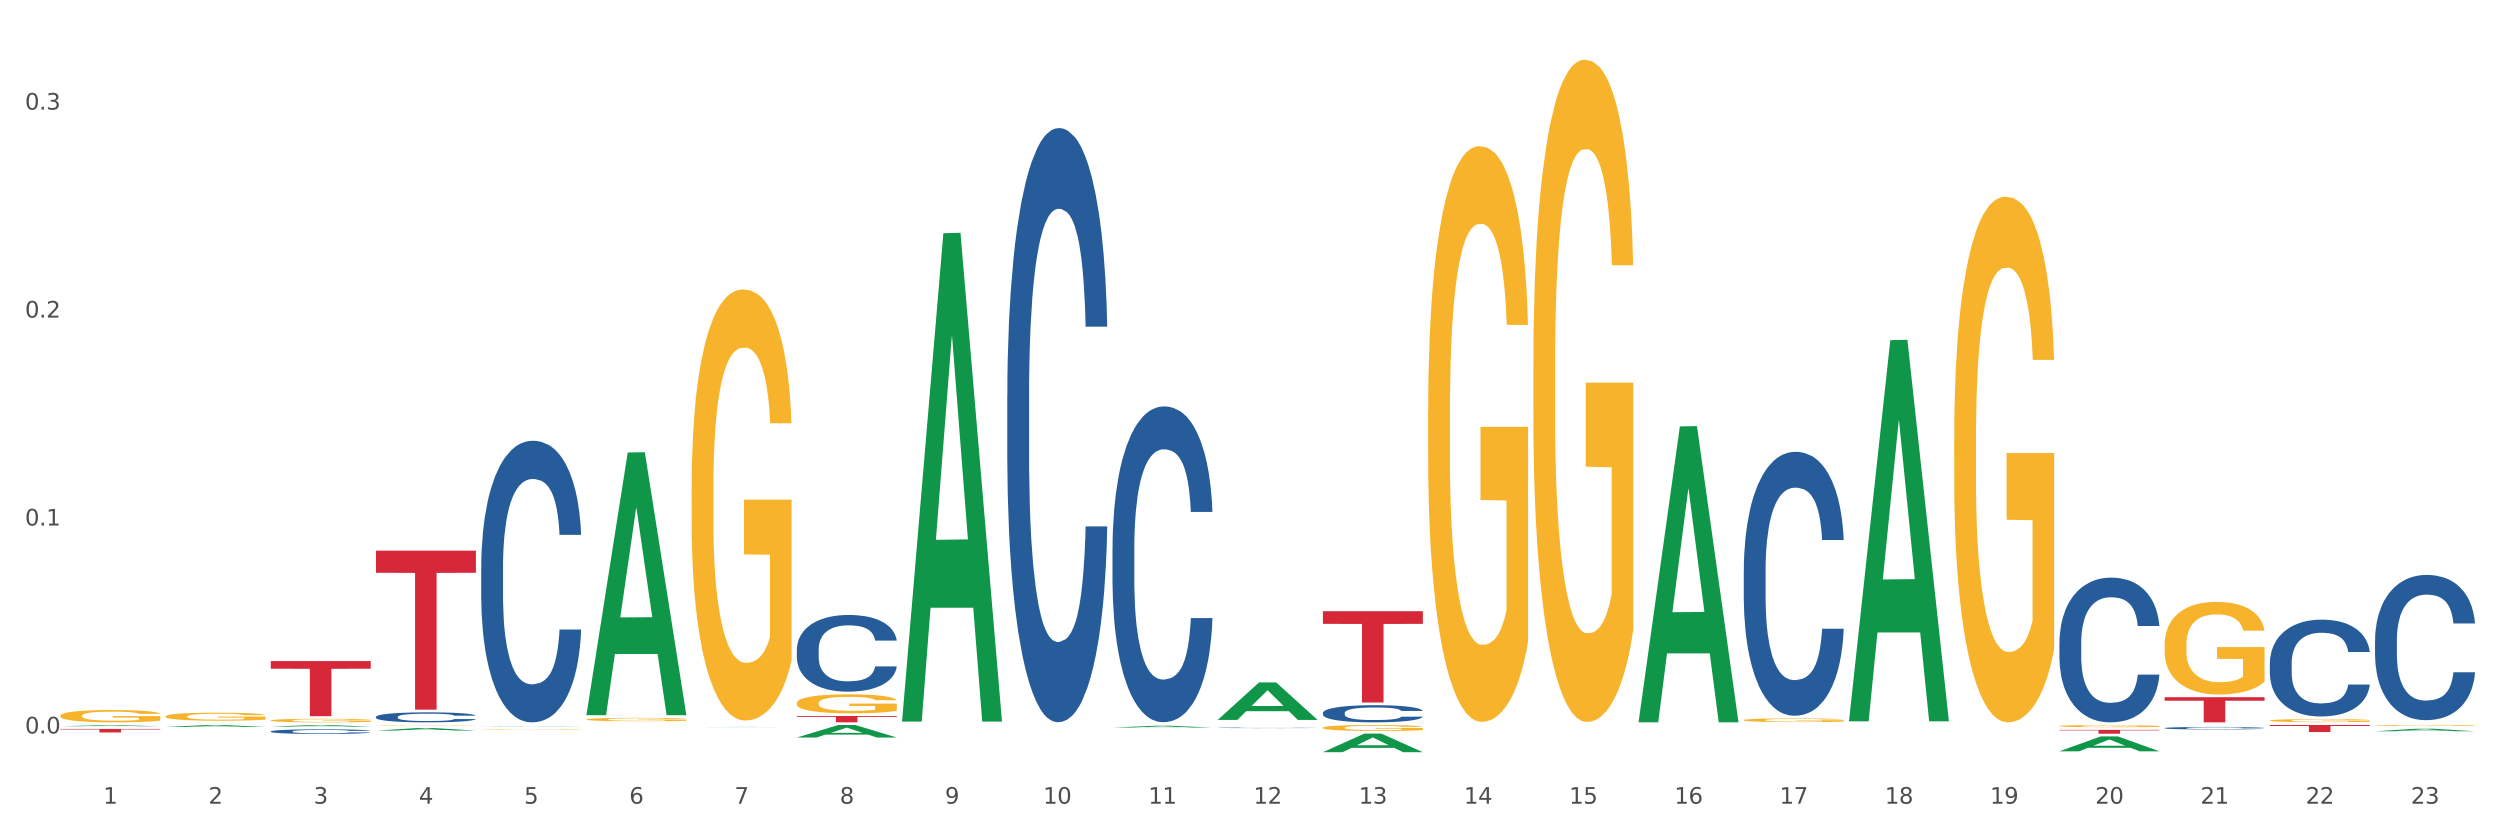 <?xml version="1.0" encoding="utf-8" standalone="no"?>
<!DOCTYPE svg PUBLIC "-//W3C//DTD SVG 1.1//EN"
  "http://www.w3.org/Graphics/SVG/1.1/DTD/svg11.dtd">
<svg xmlns:xlink="http://www.w3.org/1999/xlink" width="1080pt" height="360pt" viewBox="0 0 1080 360" xmlns="http://www.w3.org/2000/svg" version="1.1">
 <rect x="0" y="0" width="1080" height="360" fill="#333333" stroke="none"/>
 <defs>
  <style type="text/css">*{stroke-linejoin: round; stroke-linecap: butt}</style>
 </defs>
 <g id="figure_1">
  <g id="patch_1">
   <path d="M 0 360 
L 1080 360 
L 1080 0 
L 0 0 
z
" style="fill: #ffffff; stroke: #ffffff; stroke-linejoin: miter"/>
  </g>
  <g id="axes_1">
   <g id="matplotlib.axis_1">
    <g id="xtick_1">
     <g id="text_1">
      <!-- 1 -->
      <g style="fill: #4d4d4d" transform="translate(44.603 347.204) scale(0.096 -0.096)">
       <defs>
        <path id="DejaVuSans-31" d="M 794 531 
L 1825 531 
L 1825 4091 
L 703 3866 
L 703 4441 
L 1819 4666 
L 2450 4666 
L 2450 531 
L 3481 531 
L 3481 0 
L 794 0 
L 794 531 
z
" transform="scale(0.016)"/>
       </defs>
       <use xlink:href="#DejaVuSans-31"/>
      </g>
     </g>
    </g>
    <g id="xtick_2">
     <g id="text_2">
      <!-- 2 -->
      <g style="fill: #4d4d4d" transform="translate(90.055 347.204) scale(0.096 -0.096)">
       <defs>
        <path id="DejaVuSans-32" d="M 1228 531 
L 3431 531 
L 3431 0 
L 469 0 
L 469 531 
Q 828 903 1448 1529 
Q 2069 2156 2228 2338 
Q 2531 2678 2651 2914 
Q 2772 3150 2772 3378 
Q 2772 3750 2511 3984 
Q 2250 4219 1831 4219 
Q 1534 4219 1204 4116 
Q 875 4013 500 3803 
L 500 4441 
Q 881 4594 1212 4672 
Q 1544 4750 1819 4750 
Q 2544 4750 2975 4387 
Q 3406 4025 3406 3419 
Q 3406 3131 3298 2873 
Q 3191 2616 2906 2266 
Q 2828 2175 2409 1742 
Q 1991 1309 1228 531 
z
" transform="scale(0.016)"/>
       </defs>
       <use xlink:href="#DejaVuSans-32"/>
      </g>
     </g>
    </g>
    <g id="xtick_3">
     <g id="text_3">
      <!-- 3 -->
      <g style="fill: #4d4d4d" transform="translate(135.508 347.204) scale(0.096 -0.096)">
       <defs>
        <path id="DejaVuSans-33" d="M 2597 2516 
Q 3050 2419 3304 2112 
Q 3559 1806 3559 1356 
Q 3559 666 3084 287 
Q 2609 -91 1734 -91 
Q 1441 -91 1130 -33 
Q 819 25 488 141 
L 488 750 
Q 750 597 1062 519 
Q 1375 441 1716 441 
Q 2309 441 2620 675 
Q 2931 909 2931 1356 
Q 2931 1769 2642 2001 
Q 2353 2234 1838 2234 
L 1294 2234 
L 1294 2753 
L 1863 2753 
Q 2328 2753 2575 2939 
Q 2822 3125 2822 3475 
Q 2822 3834 2567 4026 
Q 2313 4219 1838 4219 
Q 1578 4219 1281 4162 
Q 984 4106 628 3988 
L 628 4550 
Q 988 4650 1302 4700 
Q 1616 4750 1894 4750 
Q 2613 4750 3031 4423 
Q 3450 4097 3450 3541 
Q 3450 3153 3228 2886 
Q 3006 2619 2597 2516 
z
" transform="scale(0.016)"/>
       </defs>
       <use xlink:href="#DejaVuSans-33"/>
      </g>
     </g>
    </g>
    <g id="xtick_4">
     <g id="text_4">
      <!-- 4 -->
      <g style="fill: #4d4d4d" transform="translate(180.96 347.204) scale(0.096 -0.096)">
       <defs>
        <path id="DejaVuSans-34" d="M 2419 4116 
L 825 1625 
L 2419 1625 
L 2419 4116 
z
M 2253 4666 
L 3047 4666 
L 3047 1625 
L 3713 1625 
L 3713 1100 
L 3047 1100 
L 3047 0 
L 2419 0 
L 2419 1100 
L 313 1100 
L 313 1709 
L 2253 4666 
z
" transform="scale(0.016)"/>
       </defs>
       <use xlink:href="#DejaVuSans-34"/>
      </g>
     </g>
    </g>
    <g id="xtick_5">
     <g id="text_5">
      <!-- 5 -->
      <g style="fill: #4d4d4d" transform="translate(226.413 347.204) scale(0.096 -0.096)">
       <defs>
        <path id="DejaVuSans-35" d="M 691 4666 
L 3169 4666 
L 3169 4134 
L 1269 4134 
L 1269 2991 
Q 1406 3038 1543 3061 
Q 1681 3084 1819 3084 
Q 2600 3084 3056 2656 
Q 3513 2228 3513 1497 
Q 3513 744 3044 326 
Q 2575 -91 1722 -91 
Q 1428 -91 1123 -41 
Q 819 9 494 109 
L 494 744 
Q 775 591 1075 516 
Q 1375 441 1709 441 
Q 2250 441 2565 725 
Q 2881 1009 2881 1497 
Q 2881 1984 2565 2268 
Q 2250 2553 1709 2553 
Q 1456 2553 1204 2497 
Q 953 2441 691 2322 
L 691 4666 
z
" transform="scale(0.016)"/>
       </defs>
       <use xlink:href="#DejaVuSans-35"/>
      </g>
     </g>
    </g>
    <g id="xtick_6">
     <g id="text_6">
      <!-- 6 -->
      <g style="fill: #4d4d4d" transform="translate(271.865 347.204) scale(0.096 -0.096)">
       <defs>
        <path id="DejaVuSans-36" d="M 2113 2584 
Q 1688 2584 1439 2293 
Q 1191 2003 1191 1497 
Q 1191 994 1439 701 
Q 1688 409 2113 409 
Q 2538 409 2786 701 
Q 3034 994 3034 1497 
Q 3034 2003 2786 2293 
Q 2538 2584 2113 2584 
z
M 3366 4563 
L 3366 3988 
Q 3128 4100 2886 4159 
Q 2644 4219 2406 4219 
Q 1781 4219 1451 3797 
Q 1122 3375 1075 2522 
Q 1259 2794 1537 2939 
Q 1816 3084 2150 3084 
Q 2853 3084 3261 2657 
Q 3669 2231 3669 1497 
Q 3669 778 3244 343 
Q 2819 -91 2113 -91 
Q 1303 -91 875 529 
Q 447 1150 447 2328 
Q 447 3434 972 4092 
Q 1497 4750 2381 4750 
Q 2619 4750 2861 4703 
Q 3103 4656 3366 4563 
z
" transform="scale(0.016)"/>
       </defs>
       <use xlink:href="#DejaVuSans-36"/>
      </g>
     </g>
    </g>
    <g id="xtick_7">
     <g id="text_7">
      <!-- 7 -->
      <g style="fill: #4d4d4d" transform="translate(317.317 347.204) scale(0.096 -0.096)">
       <defs>
        <path id="DejaVuSans-37" d="M 525 4666 
L 3525 4666 
L 3525 4397 
L 1831 0 
L 1172 0 
L 2766 4134 
L 525 4134 
L 525 4666 
z
" transform="scale(0.016)"/>
       </defs>
       <use xlink:href="#DejaVuSans-37"/>
      </g>
     </g>
    </g>
    <g id="xtick_8">
     <g id="text_8">
      <!-- 8 -->
      <g style="fill: #4d4d4d" transform="translate(362.77 347.204) scale(0.096 -0.096)">
       <defs>
        <path id="DejaVuSans-38" d="M 2034 2216 
Q 1584 2216 1326 1975 
Q 1069 1734 1069 1313 
Q 1069 891 1326 650 
Q 1584 409 2034 409 
Q 2484 409 2743 651 
Q 3003 894 3003 1313 
Q 3003 1734 2745 1975 
Q 2488 2216 2034 2216 
z
M 1403 2484 
Q 997 2584 770 2862 
Q 544 3141 544 3541 
Q 544 4100 942 4425 
Q 1341 4750 2034 4750 
Q 2731 4750 3128 4425 
Q 3525 4100 3525 3541 
Q 3525 3141 3298 2862 
Q 3072 2584 2669 2484 
Q 3125 2378 3379 2068 
Q 3634 1759 3634 1313 
Q 3634 634 3220 271 
Q 2806 -91 2034 -91 
Q 1263 -91 848 271 
Q 434 634 434 1313 
Q 434 1759 690 2068 
Q 947 2378 1403 2484 
z
M 1172 3481 
Q 1172 3119 1398 2916 
Q 1625 2713 2034 2713 
Q 2441 2713 2670 2916 
Q 2900 3119 2900 3481 
Q 2900 3844 2670 4047 
Q 2441 4250 2034 4250 
Q 1625 4250 1398 4047 
Q 1172 3844 1172 3481 
z
" transform="scale(0.016)"/>
       </defs>
       <use xlink:href="#DejaVuSans-38"/>
      </g>
     </g>
    </g>
    <g id="xtick_9">
     <g id="text_9">
      <!-- 9 -->
      <g style="fill: #4d4d4d" transform="translate(408.222 347.204) scale(0.096 -0.096)">
       <defs>
        <path id="DejaVuSans-39" d="M 703 97 
L 703 672 
Q 941 559 1184 500 
Q 1428 441 1663 441 
Q 2288 441 2617 861 
Q 2947 1281 2994 2138 
Q 2813 1869 2534 1725 
Q 2256 1581 1919 1581 
Q 1219 1581 811 2004 
Q 403 2428 403 3163 
Q 403 3881 828 4315 
Q 1253 4750 1959 4750 
Q 2769 4750 3195 4129 
Q 3622 3509 3622 2328 
Q 3622 1225 3098 567 
Q 2575 -91 1691 -91 
Q 1453 -91 1209 -44 
Q 966 3 703 97 
z
M 1959 2075 
Q 2384 2075 2632 2365 
Q 2881 2656 2881 3163 
Q 2881 3666 2632 3958 
Q 2384 4250 1959 4250 
Q 1534 4250 1286 3958 
Q 1038 3666 1038 3163 
Q 1038 2656 1286 2365 
Q 1534 2075 1959 2075 
z
" transform="scale(0.016)"/>
       </defs>
       <use xlink:href="#DejaVuSans-39"/>
      </g>
     </g>
    </g>
    <g id="xtick_10">
     <g id="text_10">
      <!-- 10 -->
      <g style="fill: #4d4d4d" transform="translate(450.621 347.204) scale(0.096 -0.096)">
       <defs>
        <path id="DejaVuSans-30" d="M 2034 4250 
Q 1547 4250 1301 3770 
Q 1056 3291 1056 2328 
Q 1056 1369 1301 889 
Q 1547 409 2034 409 
Q 2525 409 2770 889 
Q 3016 1369 3016 2328 
Q 3016 3291 2770 3770 
Q 2525 4250 2034 4250 
z
M 2034 4750 
Q 2819 4750 3233 4129 
Q 3647 3509 3647 2328 
Q 3647 1150 3233 529 
Q 2819 -91 2034 -91 
Q 1250 -91 836 529 
Q 422 1150 422 2328 
Q 422 3509 836 4129 
Q 1250 4750 2034 4750 
z
" transform="scale(0.016)"/>
       </defs>
       <use xlink:href="#DejaVuSans-31"/>
       <use xlink:href="#DejaVuSans-30" transform="translate(63.623 0)"/>
      </g>
     </g>
    </g>
    <g id="xtick_11">
     <g id="text_11">
      <!-- 11 -->
      <g style="fill: #4d4d4d" transform="translate(496.073 347.204) scale(0.096 -0.096)">
       <use xlink:href="#DejaVuSans-31"/>
       <use xlink:href="#DejaVuSans-31" transform="translate(63.623 0)"/>
      </g>
     </g>
    </g>
    <g id="xtick_12">
     <g id="text_12">
      <!-- 12 -->
      <g style="fill: #4d4d4d" transform="translate(541.525 347.204) scale(0.096 -0.096)">
       <use xlink:href="#DejaVuSans-31"/>
       <use xlink:href="#DejaVuSans-32" transform="translate(63.623 0)"/>
      </g>
     </g>
    </g>
    <g id="xtick_13">
     <g id="text_13">
      <!-- 13 -->
      <g style="fill: #4d4d4d" transform="translate(586.978 347.204) scale(0.096 -0.096)">
       <use xlink:href="#DejaVuSans-31"/>
       <use xlink:href="#DejaVuSans-33" transform="translate(63.623 0)"/>
      </g>
     </g>
    </g>
    <g id="xtick_14">
     <g id="text_14">
      <!-- 14 -->
      <g style="fill: #4d4d4d" transform="translate(632.43 347.204) scale(0.096 -0.096)">
       <use xlink:href="#DejaVuSans-31"/>
       <use xlink:href="#DejaVuSans-34" transform="translate(63.623 0)"/>
      </g>
     </g>
    </g>
    <g id="xtick_15">
     <g id="text_15">
      <!-- 15 -->
      <g style="fill: #4d4d4d" transform="translate(677.883 347.204) scale(0.096 -0.096)">
       <use xlink:href="#DejaVuSans-31"/>
       <use xlink:href="#DejaVuSans-35" transform="translate(63.623 0)"/>
      </g>
     </g>
    </g>
    <g id="xtick_16">
     <g id="text_16">
      <!-- 16 -->
      <g style="fill: #4d4d4d" transform="translate(723.335 347.204) scale(0.096 -0.096)">
       <use xlink:href="#DejaVuSans-31"/>
       <use xlink:href="#DejaVuSans-36" transform="translate(63.623 0)"/>
      </g>
     </g>
    </g>
    <g id="xtick_17">
     <g id="text_17">
      <!-- 17 -->
      <g style="fill: #4d4d4d" transform="translate(768.788 347.204) scale(0.096 -0.096)">
       <use xlink:href="#DejaVuSans-31"/>
       <use xlink:href="#DejaVuSans-37" transform="translate(63.623 0)"/>
      </g>
     </g>
    </g>
    <g id="xtick_18">
     <g id="text_18">
      <!-- 18 -->
      <g style="fill: #4d4d4d" transform="translate(814.24 347.204) scale(0.096 -0.096)">
       <use xlink:href="#DejaVuSans-31"/>
       <use xlink:href="#DejaVuSans-38" transform="translate(63.623 0)"/>
      </g>
     </g>
    </g>
    <g id="xtick_19">
     <g id="text_19">
      <!-- 19 -->
      <g style="fill: #4d4d4d" transform="translate(859.692 347.204) scale(0.096 -0.096)">
       <use xlink:href="#DejaVuSans-31"/>
       <use xlink:href="#DejaVuSans-39" transform="translate(63.623 0)"/>
      </g>
     </g>
    </g>
    <g id="xtick_20">
     <g id="text_20">
      <!-- 20 -->
      <g style="fill: #4d4d4d" transform="translate(905.145 347.204) scale(0.096 -0.096)">
       <use xlink:href="#DejaVuSans-32"/>
       <use xlink:href="#DejaVuSans-30" transform="translate(63.623 0)"/>
      </g>
     </g>
    </g>
    <g id="xtick_21">
     <g id="text_21">
      <!-- 21 -->
      <g style="fill: #4d4d4d" transform="translate(950.597 347.204) scale(0.096 -0.096)">
       <use xlink:href="#DejaVuSans-32"/>
       <use xlink:href="#DejaVuSans-31" transform="translate(63.623 0)"/>
      </g>
     </g>
    </g>
    <g id="xtick_22">
     <g id="text_22">
      <!-- 22 -->
      <g style="fill: #4d4d4d" transform="translate(996.05 347.204) scale(0.096 -0.096)">
       <use xlink:href="#DejaVuSans-32"/>
       <use xlink:href="#DejaVuSans-32" transform="translate(63.623 0)"/>
      </g>
     </g>
    </g>
    <g id="xtick_23">
     <g id="text_23">
      <!-- 23 -->
      <g style="fill: #4d4d4d" transform="translate(1041.502 347.204) scale(0.096 -0.096)">
       <use xlink:href="#DejaVuSans-32"/>
       <use xlink:href="#DejaVuSans-33" transform="translate(63.623 0)"/>
      </g>
     </g>
    </g>
    <g id="xtick_24"/>
    <g id="xtick_25"/>
    <g id="xtick_26"/>
    <g id="xtick_27"/>
    <g id="xtick_28"/>
    <g id="xtick_29"/>
    <g id="xtick_30"/>
    <g id="xtick_31"/>
    <g id="xtick_32"/>
    <g id="xtick_33"/>
    <g id="xtick_34"/>
    <g id="xtick_35"/>
    <g id="xtick_36"/>
    <g id="xtick_37"/>
    <g id="xtick_38"/>
    <g id="xtick_39"/>
    <g id="xtick_40"/>
    <g id="xtick_41"/>
    <g id="xtick_42"/>
    <g id="xtick_43"/>
    <g id="xtick_44"/>
    <g id="xtick_45"/>
   </g>
   <g id="matplotlib.axis_2">
    <g id="ytick_1">
     <g id="text_24">
      <!-- 0.0 -->
      <g style="fill: #4d4d4d" transform="translate(10.8 316.852) scale(0.096 -0.096)">
       <defs>
        <path id="DejaVuSans-2e" d="M 684 794 
L 1344 794 
L 1344 0 
L 684 0 
L 684 794 
z
" transform="scale(0.016)"/>
       </defs>
       <use xlink:href="#DejaVuSans-30"/>
       <use xlink:href="#DejaVuSans-2e" transform="translate(63.623 0)"/>
       <use xlink:href="#DejaVuSans-30" transform="translate(95.41 0)"/>
      </g>
     </g>
    </g>
    <g id="ytick_2">
     <g id="text_25">
      <!-- 0.1 -->
      <g style="fill: #4d4d4d" transform="translate(10.8 227.021) scale(0.096 -0.096)">
       <use xlink:href="#DejaVuSans-30"/>
       <use xlink:href="#DejaVuSans-2e" transform="translate(63.623 0)"/>
       <use xlink:href="#DejaVuSans-31" transform="translate(95.41 0)"/>
      </g>
     </g>
    </g>
    <g id="ytick_3">
     <g id="text_26">
      <!-- 0.2 -->
      <g style="fill: #4d4d4d" transform="translate(10.8 137.19) scale(0.096 -0.096)">
       <use xlink:href="#DejaVuSans-30"/>
       <use xlink:href="#DejaVuSans-2e" transform="translate(63.623 0)"/>
       <use xlink:href="#DejaVuSans-32" transform="translate(95.41 0)"/>
      </g>
     </g>
    </g>
    <g id="ytick_4">
     <g id="text_27">
      <!-- 0.3 -->
      <g style="fill: #4d4d4d" transform="translate(10.8 47.359) scale(0.096 -0.096)">
       <use xlink:href="#DejaVuSans-30"/>
       <use xlink:href="#DejaVuSans-2e" transform="translate(63.623 0)"/>
       <use xlink:href="#DejaVuSans-33" transform="translate(95.41 0)"/>
      </g>
     </g>
    </g>
    <g id="ytick_5"/>
    <g id="ytick_6"/>
    <g id="ytick_7"/>
   </g>
   <g id="PolyCollection_1">
    <path d="M 26.067 313.76 
L 26.112 313.759 
L 43.918 313.288 
L 51.307 313.287 
L 69.247 313.76 
L 60.7 313.76 
L 56.827 313.65 
L 38.442 313.65 
L 38.309 313.652 
L 34.569 313.76 
L 26.067 313.76 
L 26.067 313.76 
L 40.757 313.584 
L 54.512 313.584 
L 47.701 313.388 
L 47.612 313.387 
L 47.523 313.389 
L 40.713 313.584 
L 40.757 313.584 
L 26.067 313.76 
z
" clip-path="url(#pd733e2b4c4)" style="fill: #109648"/>
    <path d="M 616.948 178.057 
L 616.999 177.829 
L 616.999 169.651 
L 617.101 162.608 
L 617.611 145.57 
L 618.376 131.485 
L 618.937 123.988 
L 619.497 117.854 
L 620.16 111.72 
L 620.976 105.359 
L 622.454 96.045 
L 623.372 91.274 
L 624.493 86.276 
L 626.533 79.006 
L 628.011 74.917 
L 629.54 71.509 
L 632.038 67.42 
L 633.67 65.603 
L 635.403 64.24 
L 637.493 63.331 
L 639.074 63.104 
L 642.54 63.785 
L 645.497 65.83 
L 646.924 67.42 
L 648.76 70.146 
L 649.728 71.964 
L 651.309 75.599 
L 652.94 80.369 
L 654.062 84.459 
L 655.744 92.183 
L 657.018 99.907 
L 658.191 109.448 
L 658.803 116.037 
L 659.262 122.17 
L 659.669 129.213 
L 660.077 140.345 
L 650.901 140.345 
L 650.544 132.394 
L 649.983 124.897 
L 649.168 117.627 
L 648.454 113.083 
L 647.23 107.404 
L 646.109 103.769 
L 644.936 101.043 
L 643.509 98.771 
L 642.387 97.635 
L 640.807 96.726 
L 637.697 96.954 
L 635.607 98.771 
L 634.18 101.043 
L 633.262 103.087 
L 632.446 105.359 
L 631.529 108.54 
L 630.458 113.31 
L 629.693 117.627 
L 628.929 123.079 
L 628.317 128.531 
L 627.756 134.893 
L 627.297 141.708 
L 626.94 148.75 
L 626.635 157.383 
L 626.38 171.696 
L 626.38 202.819 
L 626.482 209.862 
L 626.737 219.176 
L 627.042 226.219 
L 627.552 234.624 
L 628.011 240.304 
L 628.878 248.482 
L 629.846 255.298 
L 630.611 259.614 
L 631.376 263.249 
L 632.701 268.247 
L 634.18 272.336 
L 635.454 274.835 
L 637.187 277.107 
L 638.36 278.016 
L 639.38 278.47 
L 641.878 278.47 
L 643.662 277.789 
L 645.65 276.198 
L 647.179 274.154 
L 648.454 271.655 
L 649.881 267.565 
L 650.799 263.703 
L 650.799 216.223 
L 639.583 215.996 
L 639.583 184.418 
L 660.128 184.418 
L 660.128 277.107 
L 659.262 281.878 
L 658.293 286.194 
L 657.273 290.056 
L 655.744 294.827 
L 653.909 299.371 
L 652.277 302.551 
L 650.544 305.277 
L 648.505 307.776 
L 645.854 310.048 
L 644.223 310.957 
L 642.183 311.638 
L 639.787 311.866 
L 637.697 311.411 
L 635.658 310.275 
L 633.517 308.231 
L 631.427 305.277 
L 629.846 302.324 
L 628.266 298.689 
L 626.584 293.918 
L 625.258 289.375 
L 624.239 285.285 
L 623.117 280.06 
L 621.893 273.245 
L 620.976 267.111 
L 620.16 260.75 
L 619.294 252.572 
L 618.682 245.529 
L 618.07 236.669 
L 617.713 230.081 
L 617.305 219.858 
L 616.999 205.545 
L 616.948 178.057 
z
" clip-path="url(#pd733e2b4c4)" style="fill: #f7b32b"/>
    <path d="M 662.401 157.988 
L 662.452 157.726 
L 662.452 148.319 
L 662.554 140.218 
L 663.064 120.619 
L 663.828 104.417 
L 664.389 95.793 
L 664.95 88.738 
L 665.613 81.682 
L 666.428 74.365 
L 667.907 63.651 
L 668.824 58.163 
L 669.946 52.414 
L 671.985 44.052 
L 673.463 39.348 
L 674.993 35.428 
L 677.491 30.725 
L 679.122 28.634 
L 680.856 27.066 
L 682.946 26.021 
L 684.526 25.759 
L 687.993 26.543 
L 690.949 28.895 
L 692.377 30.725 
L 694.212 33.86 
L 695.181 35.951 
L 696.761 40.132 
L 698.393 45.62 
L 699.514 50.324 
L 701.196 59.209 
L 702.471 68.093 
L 703.643 79.069 
L 704.255 86.647 
L 704.714 93.703 
L 705.122 101.804 
L 705.53 114.608 
L 696.353 114.608 
L 695.996 105.462 
L 695.436 96.839 
L 694.62 88.476 
L 693.906 83.25 
L 692.683 76.717 
L 691.561 72.536 
L 690.389 69.4 
L 688.961 66.787 
L 687.84 65.48 
L 686.259 64.435 
L 683.15 64.696 
L 681.059 66.787 
L 679.632 69.4 
L 678.714 71.752 
L 677.899 74.365 
L 676.981 78.024 
L 675.91 83.511 
L 675.146 88.476 
L 674.381 94.748 
L 673.769 101.02 
L 673.209 108.337 
L 672.75 116.176 
L 672.393 124.277 
L 672.087 134.207 
L 671.832 150.671 
L 671.832 186.472 
L 671.934 194.573 
L 672.189 205.287 
L 672.495 213.388 
L 673.005 223.056 
L 673.463 229.589 
L 674.33 238.997 
L 675.299 246.837 
L 676.063 251.802 
L 676.828 255.983 
L 678.154 261.732 
L 679.632 266.436 
L 680.906 269.31 
L 682.64 271.923 
L 683.812 272.969 
L 684.832 273.491 
L 687.33 273.491 
L 689.114 272.707 
L 691.102 270.878 
L 692.632 268.526 
L 693.906 265.652 
L 695.334 260.948 
L 696.251 256.505 
L 696.251 201.889 
L 685.036 201.628 
L 685.036 165.305 
L 705.581 165.305 
L 705.581 271.923 
L 704.714 277.411 
L 703.745 282.376 
L 702.726 286.819 
L 701.196 292.306 
L 699.361 297.533 
L 697.73 301.191 
L 695.996 304.327 
L 693.957 307.202 
L 691.306 309.815 
L 689.675 310.86 
L 687.636 311.644 
L 685.24 311.905 
L 683.15 311.383 
L 681.11 310.076 
L 678.969 307.724 
L 676.879 304.327 
L 675.299 300.93 
L 673.718 296.749 
L 672.036 291.261 
L 670.711 286.035 
L 669.691 281.331 
L 668.569 275.321 
L 667.346 267.481 
L 666.428 260.425 
L 665.613 253.108 
L 664.746 243.701 
L 664.134 235.6 
L 663.522 225.408 
L 663.166 217.83 
L 662.758 206.071 
L 662.452 189.607 
L 662.401 157.988 
z
" clip-path="url(#pd733e2b4c4)" style="fill: #f7b32b"/>
    <path d="M 753.306 311.087 
L 753.357 311.085 
L 753.357 311.033 
L 753.459 310.988 
L 753.968 310.879 
L 754.733 310.789 
L 755.294 310.741 
L 755.855 310.702 
L 756.517 310.663 
L 757.333 310.622 
L 758.811 310.562 
L 759.729 310.532 
L 760.851 310.5 
L 762.89 310.453 
L 764.368 310.427 
L 765.898 310.406 
L 768.396 310.379 
L 770.027 310.368 
L 771.76 310.359 
L 773.851 310.353 
L 775.431 310.352 
L 778.897 310.356 
L 781.854 310.369 
L 783.282 310.379 
L 785.117 310.397 
L 786.086 310.408 
L 787.666 310.432 
L 789.297 310.462 
L 790.419 310.488 
L 792.101 310.538 
L 793.376 310.587 
L 794.548 310.648 
L 795.16 310.69 
L 795.619 310.729 
L 796.027 310.775 
L 796.435 310.846 
L 787.258 310.846 
L 786.901 310.795 
L 786.341 310.747 
L 785.525 310.7 
L 784.811 310.671 
L 783.588 310.635 
L 782.466 310.612 
L 781.294 310.594 
L 779.866 310.58 
L 778.745 310.573 
L 777.164 310.567 
L 774.054 310.568 
L 771.964 310.58 
L 770.537 310.594 
L 769.619 310.607 
L 768.804 310.622 
L 767.886 310.642 
L 766.815 310.673 
L 766.051 310.7 
L 765.286 310.735 
L 764.674 310.77 
L 764.113 310.811 
L 763.655 310.854 
L 763.298 310.899 
L 762.992 310.955 
L 762.737 311.046 
L 762.737 311.245 
L 762.839 311.29 
L 763.094 311.35 
L 763.4 311.395 
L 763.909 311.449 
L 764.368 311.485 
L 765.235 311.537 
L 766.204 311.581 
L 766.968 311.608 
L 767.733 311.632 
L 769.058 311.664 
L 770.537 311.69 
L 771.811 311.706 
L 773.545 311.72 
L 774.717 311.726 
L 775.737 311.729 
L 778.235 311.729 
L 780.019 311.725 
L 782.007 311.714 
L 783.537 311.701 
L 784.811 311.685 
L 786.239 311.659 
L 787.156 311.635 
L 787.156 311.331 
L 775.941 311.329 
L 775.941 311.128 
L 796.485 311.128 
L 796.485 311.72 
L 795.619 311.751 
L 794.65 311.778 
L 793.631 311.803 
L 792.101 311.834 
L 790.266 311.863 
L 788.635 311.883 
L 786.901 311.9 
L 784.862 311.916 
L 782.211 311.931 
L 780.58 311.937 
L 778.541 311.941 
L 776.145 311.943 
L 774.054 311.94 
L 772.015 311.932 
L 769.874 311.919 
L 767.784 311.9 
L 766.204 311.882 
L 764.623 311.858 
L 762.941 311.828 
L 761.615 311.799 
L 760.596 311.773 
L 759.474 311.739 
L 758.251 311.696 
L 757.333 311.656 
L 756.517 311.616 
L 755.651 311.563 
L 755.039 311.518 
L 754.427 311.462 
L 754.07 311.42 
L 753.663 311.354 
L 753.357 311.263 
L 753.306 311.087 
z
" clip-path="url(#pd733e2b4c4)" style="fill: #f7b32b"/>
    <path d="M 844.211 189.889 
L 844.262 189.682 
L 844.262 182.215 
L 844.363 175.785 
L 844.873 160.23 
L 845.638 147.37 
L 846.199 140.525 
L 846.76 134.925 
L 847.422 129.325 
L 848.238 123.518 
L 849.716 115.014 
L 850.634 110.658 
L 851.756 106.095 
L 853.795 99.458 
L 855.273 95.724 
L 856.803 92.613 
L 859.301 88.88 
L 860.932 87.221 
L 862.665 85.976 
L 864.755 85.146 
L 866.336 84.939 
L 869.802 85.561 
L 872.759 87.428 
L 874.187 88.88 
L 876.022 91.369 
L 876.99 93.028 
L 878.571 96.347 
L 880.202 100.702 
L 881.324 104.436 
L 883.006 111.488 
L 884.281 118.54 
L 885.453 127.251 
L 886.065 133.266 
L 886.524 138.866 
L 886.932 145.296 
L 887.339 155.459 
L 878.163 155.459 
L 877.806 148.2 
L 877.245 141.355 
L 876.43 134.718 
L 875.716 130.57 
L 874.492 125.384 
L 873.371 122.066 
L 872.198 119.577 
L 870.771 117.503 
L 869.649 116.466 
L 868.069 115.636 
L 864.959 115.843 
L 862.869 117.503 
L 861.442 119.577 
L 860.524 121.444 
L 859.708 123.518 
L 858.791 126.421 
L 857.72 130.777 
L 856.955 134.718 
L 856.191 139.696 
L 855.579 144.674 
L 855.018 150.481 
L 854.559 156.704 
L 854.203 163.133 
L 853.897 171.015 
L 853.642 184.082 
L 853.642 212.497 
L 853.744 218.927 
L 853.999 227.431 
L 854.305 233.861 
L 854.814 241.535 
L 855.273 246.72 
L 856.14 254.187 
L 857.108 260.41 
L 857.873 264.35 
L 858.638 267.669 
L 859.963 272.232 
L 861.442 275.965 
L 862.716 278.247 
L 864.449 280.321 
L 865.622 281.151 
L 866.642 281.566 
L 869.14 281.566 
L 870.924 280.943 
L 872.912 279.491 
L 874.441 277.625 
L 875.716 275.343 
L 877.143 271.61 
L 878.061 268.084 
L 878.061 224.735 
L 866.846 224.527 
L 866.846 195.697 
L 887.39 195.697 
L 887.39 280.321 
L 886.524 284.677 
L 885.555 288.618 
L 884.535 292.144 
L 883.006 296.499 
L 881.171 300.647 
L 879.539 303.551 
L 877.806 306.04 
L 875.767 308.322 
L 873.116 310.396 
L 871.485 311.225 
L 869.445 311.848 
L 867.049 312.055 
L 864.959 311.64 
L 862.92 310.603 
L 860.779 308.736 
L 858.689 306.04 
L 857.108 303.344 
L 855.528 300.025 
L 853.846 295.67 
L 852.52 291.521 
L 851.501 287.788 
L 850.379 283.017 
L 849.156 276.795 
L 848.238 271.195 
L 847.422 265.387 
L 846.556 257.921 
L 845.944 251.491 
L 845.332 243.402 
L 844.975 237.387 
L 844.567 228.053 
L 844.262 214.986 
L 844.211 189.889 
z
" clip-path="url(#pd733e2b4c4)" style="fill: #f7b32b"/>
    <path d="M 889.663 313.645 
L 889.714 313.644 
L 889.714 313.613 
L 889.816 313.586 
L 890.326 313.521 
L 891.09 313.467 
L 891.651 313.438 
L 892.212 313.415 
L 892.875 313.391 
L 893.69 313.367 
L 895.169 313.331 
L 896.086 313.313 
L 897.208 313.294 
L 899.247 313.266 
L 900.726 313.25 
L 902.255 313.237 
L 904.753 313.221 
L 906.384 313.214 
L 908.118 313.209 
L 910.208 313.206 
L 911.788 313.205 
L 915.255 313.207 
L 918.212 313.215 
L 919.639 313.221 
L 921.474 313.232 
L 922.443 313.239 
L 924.023 313.253 
L 925.655 313.271 
L 926.776 313.287 
L 928.458 313.316 
L 929.733 313.346 
L 930.906 313.382 
L 931.517 313.408 
L 931.976 313.431 
L 932.384 313.458 
L 932.792 313.501 
L 923.615 313.501 
L 923.259 313.47 
L 922.698 313.441 
L 921.882 313.414 
L 921.168 313.396 
L 919.945 313.375 
L 918.823 313.361 
L 917.651 313.35 
L 916.223 313.341 
L 915.102 313.337 
L 913.521 313.334 
L 910.412 313.334 
L 908.322 313.341 
L 906.894 313.35 
L 905.976 313.358 
L 905.161 313.367 
L 904.243 313.379 
L 903.173 313.397 
L 902.408 313.414 
L 901.643 313.435 
L 901.031 313.455 
L 900.471 313.48 
L 900.012 313.506 
L 899.655 313.533 
L 899.349 313.566 
L 899.094 313.621 
L 899.094 313.74 
L 899.196 313.767 
L 899.451 313.803 
L 899.757 313.83 
L 900.267 313.862 
L 900.726 313.883 
L 901.592 313.915 
L 902.561 313.941 
L 903.326 313.957 
L 904.09 313.971 
L 905.416 313.99 
L 906.894 314.006 
L 908.169 314.016 
L 909.902 314.024 
L 911.074 314.028 
L 912.094 314.03 
L 914.592 314.03 
L 916.376 314.027 
L 918.365 314.021 
L 919.894 314.013 
L 921.168 314.004 
L 922.596 313.988 
L 923.513 313.973 
L 923.513 313.791 
L 912.298 313.79 
L 912.298 313.669 
L 932.843 313.669 
L 932.843 314.024 
L 931.976 314.043 
L 931.007 314.059 
L 929.988 314.074 
L 928.458 314.092 
L 926.623 314.11 
L 924.992 314.122 
L 923.259 314.132 
L 921.219 314.142 
L 918.568 314.151 
L 916.937 314.154 
L 914.898 314.157 
L 912.502 314.157 
L 910.412 314.156 
L 908.372 314.151 
L 906.231 314.144 
L 904.141 314.132 
L 902.561 314.121 
L 900.98 314.107 
L 899.298 314.089 
L 897.973 314.071 
L 896.953 314.056 
L 895.831 314.036 
L 894.608 314.01 
L 893.69 313.986 
L 892.875 313.962 
L 892.008 313.93 
L 891.396 313.903 
L 890.785 313.87 
L 890.428 313.844 
L 890.02 313.805 
L 889.714 313.75 
L 889.663 313.645 
z
" clip-path="url(#pd733e2b4c4)" style="fill: #f7b32b"/>
    <path d="M 935.115 278.519 
L 935.166 278.483 
L 935.166 277.167 
L 935.268 276.034 
L 935.778 273.293 
L 936.543 271.027 
L 937.104 269.821 
L 937.664 268.835 
L 938.327 267.848 
L 939.143 266.825 
L 940.621 265.326 
L 941.539 264.559 
L 942.66 263.755 
L 944.7 262.585 
L 946.178 261.927 
L 947.707 261.379 
L 950.205 260.721 
L 951.837 260.429 
L 953.57 260.21 
L 955.66 260.063 
L 957.241 260.027 
L 960.707 260.137 
L 963.664 260.466 
L 965.091 260.721 
L 966.927 261.16 
L 967.895 261.452 
L 969.476 262.037 
L 971.107 262.804 
L 972.229 263.462 
L 973.911 264.705 
L 975.185 265.947 
L 976.358 267.482 
L 976.97 268.542 
L 977.429 269.529 
L 977.836 270.662 
L 978.244 272.453 
L 969.068 272.453 
L 968.711 271.174 
L 968.15 269.968 
L 967.335 268.798 
L 966.621 268.067 
L 965.397 267.153 
L 964.276 266.569 
L 963.103 266.13 
L 961.676 265.765 
L 960.554 265.582 
L 958.974 265.436 
L 955.864 265.472 
L 953.774 265.765 
L 952.347 266.13 
L 951.429 266.459 
L 950.613 266.825 
L 949.696 267.336 
L 948.625 268.104 
L 947.86 268.798 
L 947.096 269.675 
L 946.484 270.552 
L 945.923 271.576 
L 945.464 272.672 
L 945.107 273.805 
L 944.802 275.194 
L 944.547 277.496 
L 944.547 282.503 
L 944.649 283.636 
L 944.903 285.134 
L 945.209 286.267 
L 945.719 287.619 
L 946.178 288.533 
L 947.045 289.849 
L 948.013 290.945 
L 948.778 291.64 
L 949.543 292.224 
L 950.868 293.028 
L 952.347 293.686 
L 953.621 294.088 
L 955.354 294.454 
L 956.527 294.6 
L 957.546 294.673 
L 960.044 294.673 
L 961.829 294.563 
L 963.817 294.307 
L 965.346 293.979 
L 966.621 293.577 
L 968.048 292.919 
L 968.966 292.297 
L 968.966 284.659 
L 957.75 284.623 
L 957.75 279.543 
L 978.295 279.543 
L 978.295 294.454 
L 977.429 295.221 
L 976.46 295.916 
L 975.44 296.537 
L 973.911 297.304 
L 972.076 298.035 
L 970.444 298.547 
L 968.711 298.985 
L 966.672 299.387 
L 964.021 299.753 
L 962.389 299.899 
L 960.35 300.009 
L 957.954 300.045 
L 955.864 299.972 
L 953.825 299.789 
L 951.684 299.461 
L 949.594 298.985 
L 948.013 298.51 
L 946.433 297.926 
L 944.751 297.158 
L 943.425 296.427 
L 942.405 295.769 
L 941.284 294.929 
L 940.06 293.832 
L 939.143 292.846 
L 938.327 291.822 
L 937.46 290.507 
L 936.849 289.374 
L 936.237 287.948 
L 935.88 286.889 
L 935.472 285.244 
L 935.166 282.942 
L 935.115 278.519 
z
" clip-path="url(#pd733e2b4c4)" style="fill: #f7b32b"/>
    <path d="M 980.568 311.276 
L 980.619 311.274 
L 980.619 311.231 
L 980.721 311.194 
L 981.231 311.103 
L 981.995 311.028 
L 982.556 310.988 
L 983.117 310.955 
L 983.78 310.923 
L 984.595 310.889 
L 986.074 310.839 
L 986.991 310.814 
L 988.113 310.788 
L 990.152 310.749 
L 991.63 310.727 
L 993.16 310.709 
L 995.658 310.687 
L 997.289 310.678 
L 999.022 310.67 
L 1001.113 310.665 
L 1002.693 310.664 
L 1006.16 310.668 
L 1009.116 310.679 
L 1010.544 310.687 
L 1012.379 310.702 
L 1013.348 310.711 
L 1014.928 310.731 
L 1016.559 310.756 
L 1017.681 310.778 
L 1019.363 310.819 
L 1020.638 310.86 
L 1021.81 310.911 
L 1022.422 310.946 
L 1022.881 310.978 
L 1023.289 311.016 
L 1023.697 311.075 
L 1014.52 311.075 
L 1014.163 311.033 
L 1013.603 310.993 
L 1012.787 310.954 
L 1012.073 310.93 
L 1010.85 310.9 
L 1009.728 310.881 
L 1008.556 310.866 
L 1007.128 310.854 
L 1006.007 310.848 
L 1004.426 310.843 
L 1001.317 310.844 
L 999.226 310.854 
L 997.799 310.866 
L 996.881 310.877 
L 996.066 310.889 
L 995.148 310.906 
L 994.077 310.931 
L 993.313 310.954 
L 992.548 310.983 
L 991.936 311.012 
L 991.375 311.046 
L 990.917 311.082 
L 990.56 311.12 
L 990.254 311.166 
L 989.999 311.242 
L 989.999 311.407 
L 990.101 311.445 
L 990.356 311.494 
L 990.662 311.532 
L 991.172 311.577 
L 991.63 311.607 
L 992.497 311.65 
L 993.466 311.687 
L 994.23 311.709 
L 994.995 311.729 
L 996.321 311.755 
L 997.799 311.777 
L 999.073 311.79 
L 1000.807 311.803 
L 1001.979 311.807 
L 1002.999 311.81 
L 1005.497 311.81 
L 1007.281 311.806 
L 1009.269 311.798 
L 1010.799 311.787 
L 1012.073 311.774 
L 1013.501 311.752 
L 1014.418 311.731 
L 1014.418 311.479 
L 1003.203 311.477 
L 1003.203 311.31 
L 1023.748 311.31 
L 1023.748 311.803 
L 1022.881 311.828 
L 1021.912 311.851 
L 1020.893 311.871 
L 1019.363 311.897 
L 1017.528 311.921 
L 1015.897 311.938 
L 1014.163 311.952 
L 1012.124 311.966 
L 1009.473 311.978 
L 1007.842 311.983 
L 1005.803 311.986 
L 1003.407 311.987 
L 1001.317 311.985 
L 999.277 311.979 
L 997.136 311.968 
L 995.046 311.952 
L 993.466 311.937 
L 991.885 311.917 
L 990.203 311.892 
L 988.877 311.868 
L 987.858 311.846 
L 986.736 311.818 
L 985.513 311.782 
L 984.595 311.749 
L 983.78 311.716 
L 982.913 311.672 
L 982.301 311.635 
L 981.689 311.587 
L 981.332 311.552 
L 980.925 311.498 
L 980.619 311.422 
L 980.568 311.276 
z
" clip-path="url(#pd733e2b4c4)" style="fill: #f7b32b"/>
    <path d="M 1026.02 313.41 
L 1026.071 313.409 
L 1026.071 313.395 
L 1026.173 313.382 
L 1026.683 313.352 
L 1027.448 313.327 
L 1028.008 313.313 
L 1028.569 313.302 
L 1029.232 313.291 
L 1030.048 313.28 
L 1031.526 313.264 
L 1032.444 313.255 
L 1033.565 313.246 
L 1035.604 313.233 
L 1037.083 313.226 
L 1038.612 313.22 
L 1041.11 313.213 
L 1042.742 313.209 
L 1044.475 313.207 
L 1046.565 313.205 
L 1048.145 313.205 
L 1051.612 313.206 
L 1054.569 313.21 
L 1055.996 313.213 
L 1057.832 313.217 
L 1058.8 313.221 
L 1060.381 313.227 
L 1062.012 313.236 
L 1063.133 313.243 
L 1064.816 313.257 
L 1066.09 313.27 
L 1067.263 313.287 
L 1067.875 313.299 
L 1068.333 313.31 
L 1068.741 313.323 
L 1069.149 313.342 
L 1059.973 313.342 
L 1059.616 313.328 
L 1059.055 313.315 
L 1058.239 313.302 
L 1057.526 313.294 
L 1056.302 313.284 
L 1055.181 313.277 
L 1054.008 313.272 
L 1052.581 313.268 
L 1051.459 313.266 
L 1049.879 313.265 
L 1046.769 313.265 
L 1044.679 313.268 
L 1043.251 313.272 
L 1042.334 313.276 
L 1041.518 313.28 
L 1040.6 313.286 
L 1039.53 313.294 
L 1038.765 313.302 
L 1038 313.312 
L 1037.389 313.321 
L 1036.828 313.333 
L 1036.369 313.345 
L 1036.012 313.357 
L 1035.706 313.373 
L 1035.451 313.398 
L 1035.451 313.454 
L 1035.553 313.466 
L 1035.808 313.483 
L 1036.114 313.495 
L 1036.624 313.51 
L 1037.083 313.52 
L 1037.949 313.535 
L 1038.918 313.547 
L 1039.683 313.555 
L 1040.447 313.561 
L 1041.773 313.57 
L 1043.251 313.577 
L 1044.526 313.582 
L 1046.259 313.586 
L 1047.432 313.587 
L 1048.451 313.588 
L 1050.949 313.588 
L 1052.734 313.587 
L 1054.722 313.584 
L 1056.251 313.581 
L 1057.526 313.576 
L 1058.953 313.569 
L 1059.871 313.562 
L 1059.871 313.477 
L 1048.655 313.477 
L 1048.655 313.421 
L 1069.2 313.421 
L 1069.2 313.586 
L 1068.333 313.594 
L 1067.365 313.602 
L 1066.345 313.609 
L 1064.816 313.617 
L 1062.98 313.626 
L 1061.349 313.631 
L 1059.616 313.636 
L 1057.577 313.64 
L 1054.926 313.645 
L 1053.294 313.646 
L 1051.255 313.647 
L 1048.859 313.648 
L 1046.769 313.647 
L 1044.73 313.645 
L 1042.589 313.641 
L 1040.498 313.636 
L 1038.918 313.631 
L 1037.338 313.624 
L 1035.655 313.616 
L 1034.33 313.608 
L 1033.31 313.6 
L 1032.189 313.591 
L 1030.965 313.579 
L 1030.048 313.568 
L 1029.232 313.557 
L 1028.365 313.542 
L 1027.754 313.53 
L 1027.142 313.514 
L 1026.785 313.502 
L 1026.377 313.484 
L 1026.071 313.458 
L 1026.02 313.41 
z
" clip-path="url(#pd733e2b4c4)" style="fill: #f7b32b"/>
    <path d="M 162.424 309.676 
L 162.475 309.673 
L 162.475 309.562 
L 162.628 309.412 
L 163.19 309.136 
L 163.904 308.927 
L 165.129 308.682 
L 165.793 308.58 
L 166.661 308.465 
L 168.447 308.28 
L 170.489 308.122 
L 171.918 308.035 
L 172.99 307.98 
L 175.388 307.882 
L 176.766 307.838 
L 178.196 307.803 
L 179.421 307.779 
L 181.462 307.751 
L 183.095 307.74 
L 184.984 307.736 
L 186.566 307.74 
L 188.659 307.755 
L 191.721 307.803 
L 192.895 307.83 
L 194.477 307.878 
L 196.111 307.941 
L 197.438 308.004 
L 198.969 308.095 
L 200.551 308.213 
L 202.082 308.363 
L 203.154 308.501 
L 204.022 308.647 
L 204.787 308.824 
L 205.349 309.018 
L 205.604 309.179 
L 196.264 309.179 
L 196.009 309.033 
L 195.498 308.876 
L 194.988 308.769 
L 194.426 308.682 
L 193.559 308.584 
L 192.793 308.521 
L 191.517 308.446 
L 190.343 308.398 
L 189.373 308.371 
L 188.199 308.347 
L 185.698 308.323 
L 183.912 308.323 
L 182.789 308.331 
L 181.411 308.351 
L 180.237 308.379 
L 178.859 308.426 
L 177.787 308.477 
L 176.715 308.544 
L 176.103 308.592 
L 175.184 308.678 
L 174.572 308.749 
L 173.755 308.872 
L 173.296 308.959 
L 172.479 309.183 
L 172.122 309.349 
L 171.969 309.463 
L 171.867 309.59 
L 171.867 310.205 
L 172.173 310.481 
L 172.428 310.599 
L 172.836 310.734 
L 173.602 310.907 
L 174.725 311.077 
L 175.899 311.199 
L 176.869 311.274 
L 177.787 311.329 
L 178.706 311.373 
L 179.829 311.412 
L 180.748 311.436 
L 182.126 311.459 
L 183.759 311.471 
L 185.035 311.471 
L 187.638 311.452 
L 188.812 311.432 
L 189.935 311.404 
L 191.16 311.361 
L 192.13 311.313 
L 192.691 311.278 
L 193.61 311.203 
L 194.324 311.124 
L 194.937 311.033 
L 195.345 310.955 
L 195.804 310.836 
L 196.162 310.702 
L 196.264 310.631 
L 205.604 310.631 
L 205.4 310.773 
L 205.043 310.911 
L 204.328 311.097 
L 203.767 311.203 
L 202.899 311.333 
L 201.98 311.444 
L 200.704 311.566 
L 199.53 311.657 
L 198.305 311.736 
L 196.978 311.807 
L 194.579 311.905 
L 193.712 311.933 
L 191.874 311.98 
L 190.445 312.008 
L 188.353 312.035 
L 186.209 312.051 
L 183.963 312.055 
L 181.973 312.047 
L 179.778 312.024 
L 178.4 312 
L 176.869 311.964 
L 175.082 311.909 
L 173.398 311.842 
L 171.816 311.763 
L 170.335 311.672 
L 168.957 311.57 
L 167.171 311.4 
L 165.844 311.235 
L 164.874 311.081 
L 164.211 310.951 
L 163.547 310.785 
L 163.19 310.671 
L 162.628 310.394 
L 162.424 310.138 
L 162.424 309.676 
z
" clip-path="url(#pd733e2b4c4)" style="fill: #255c99"/>
    <path d="M 26.067 314.91 
L 69.247 314.91 
L 69.247 315.12 
L 52.261 315.121 
L 52.261 316.418 
L 42.95 316.418 
L 42.95 315.121 
L 26.067 315.12 
L 26.067 314.912 
L 26.067 314.91 
z
" clip-path="url(#pd733e2b4c4)" style="fill: #d62839"/>
    <path d="M 116.972 285.588 
L 160.152 285.588 
L 160.152 288.895 
L 143.166 288.917 
L 143.166 309.385 
L 133.855 309.385 
L 133.855 288.917 
L 116.972 288.895 
L 116.972 285.61 
L 116.972 285.588 
z
" clip-path="url(#pd733e2b4c4)" style="fill: #d62839"/>
    <path d="M 162.424 237.887 
L 205.604 237.887 
L 205.604 247.434 
L 188.619 247.498 
L 188.619 306.586 
L 179.307 306.586 
L 179.307 247.498 
L 162.424 247.434 
L 162.424 237.952 
L 162.424 237.887 
z
" clip-path="url(#pd733e2b4c4)" style="fill: #d62839"/>
    <path d="M 344.234 309.313 
L 387.414 309.313 
L 387.414 309.694 
L 370.428 309.697 
L 370.428 312.055 
L 361.117 312.055 
L 361.117 309.697 
L 344.234 309.694 
L 344.234 309.316 
L 344.234 309.313 
z
" clip-path="url(#pd733e2b4c4)" style="fill: #d62839"/>
    <path d="M 571.496 264.024 
L 614.676 264.024 
L 614.676 269.509 
L 597.69 269.546 
L 597.69 303.491 
L 588.379 303.491 
L 588.379 269.546 
L 571.496 269.509 
L 571.496 264.061 
L 571.496 264.024 
z
" clip-path="url(#pd733e2b4c4)" style="fill: #d62839"/>
    <path d="M 889.663 315.307 
L 932.843 315.307 
L 932.843 315.537 
L 915.857 315.539 
L 915.857 316.962 
L 906.546 316.962 
L 906.546 315.539 
L 889.663 315.537 
L 889.663 315.309 
L 889.663 315.307 
z
" clip-path="url(#pd733e2b4c4)" style="fill: #d62839"/>
    <path d="M 571.496 314.389 
L 571.547 314.386 
L 571.547 314.302 
L 571.649 314.23 
L 572.159 314.054 
L 572.923 313.909 
L 573.484 313.832 
L 574.045 313.769 
L 574.708 313.706 
L 575.523 313.64 
L 577.002 313.544 
L 577.919 313.495 
L 579.041 313.443 
L 581.08 313.369 
L 582.559 313.327 
L 584.088 313.291 
L 586.586 313.249 
L 588.217 313.231 
L 589.951 313.217 
L 592.041 313.207 
L 593.621 313.205 
L 597.088 313.212 
L 600.045 313.233 
L 601.472 313.249 
L 603.307 313.277 
L 604.276 313.296 
L 605.856 313.334 
L 607.488 313.383 
L 608.609 313.425 
L 610.292 313.504 
L 611.566 313.584 
L 612.739 313.682 
L 613.35 313.75 
L 613.809 313.813 
L 614.217 313.886 
L 614.625 314 
L 605.448 314 
L 605.092 313.918 
L 604.531 313.841 
L 603.715 313.766 
L 603.001 313.72 
L 601.778 313.661 
L 600.656 313.624 
L 599.484 313.596 
L 598.056 313.572 
L 596.935 313.56 
L 595.355 313.551 
L 592.245 313.553 
L 590.155 313.572 
L 588.727 313.596 
L 587.81 313.617 
L 586.994 313.64 
L 586.076 313.673 
L 585.006 313.722 
L 584.241 313.766 
L 583.476 313.822 
L 582.864 313.879 
L 582.304 313.944 
L 581.845 314.014 
L 581.488 314.087 
L 581.182 314.176 
L 580.927 314.323 
L 580.927 314.644 
L 581.029 314.716 
L 581.284 314.812 
L 581.59 314.885 
L 582.1 314.971 
L 582.559 315.03 
L 583.425 315.114 
L 584.394 315.184 
L 585.159 315.229 
L 585.923 315.266 
L 587.249 315.317 
L 588.727 315.36 
L 590.002 315.385 
L 591.735 315.409 
L 592.907 315.418 
L 593.927 315.423 
L 596.425 315.423 
L 598.209 315.416 
L 600.198 315.399 
L 601.727 315.378 
L 603.001 315.353 
L 604.429 315.31 
L 605.347 315.271 
L 605.347 314.782 
L 594.131 314.779 
L 594.131 314.454 
L 614.676 314.454 
L 614.676 315.409 
L 613.809 315.458 
L 612.841 315.502 
L 611.821 315.542 
L 610.292 315.591 
L 608.456 315.638 
L 606.825 315.671 
L 605.092 315.699 
L 603.052 315.725 
L 600.402 315.748 
L 598.77 315.757 
L 596.731 315.764 
L 594.335 315.767 
L 592.245 315.762 
L 590.206 315.75 
L 588.064 315.729 
L 585.974 315.699 
L 584.394 315.668 
L 582.814 315.631 
L 581.131 315.582 
L 579.806 315.535 
L 578.786 315.493 
L 577.665 315.439 
L 576.441 315.369 
L 575.523 315.306 
L 574.708 315.24 
L 573.841 315.156 
L 573.229 315.084 
L 572.618 314.992 
L 572.261 314.924 
L 571.853 314.819 
L 571.547 314.672 
L 571.496 314.389 
z
" clip-path="url(#pd733e2b4c4)" style="fill: #f7b32b"/>
    <path d="M 344.234 303.746 
L 344.285 303.738 
L 344.285 303.468 
L 344.387 303.235 
L 344.897 302.673 
L 345.661 302.208 
L 346.222 301.96 
L 346.783 301.758 
L 347.446 301.555 
L 348.261 301.345 
L 349.74 301.038 
L 350.657 300.88 
L 351.779 300.715 
L 353.818 300.475 
L 355.297 300.34 
L 356.826 300.228 
L 359.324 300.093 
L 360.955 300.033 
L 362.689 299.988 
L 364.779 299.958 
L 366.359 299.95 
L 369.826 299.973 
L 372.783 300.04 
L 374.21 300.093 
L 376.045 300.183 
L 377.014 300.243 
L 378.594 300.363 
L 380.226 300.52 
L 381.347 300.655 
L 383.029 300.91 
L 384.304 301.165 
L 385.476 301.48 
L 386.088 301.698 
L 386.547 301.9 
L 386.955 302.133 
L 387.363 302.5 
L 378.186 302.5 
L 377.83 302.238 
L 377.269 301.99 
L 376.453 301.75 
L 375.739 301.6 
L 374.516 301.413 
L 373.394 301.293 
L 372.222 301.203 
L 370.794 301.128 
L 369.673 301.09 
L 368.092 301.06 
L 364.983 301.068 
L 362.892 301.128 
L 361.465 301.203 
L 360.547 301.27 
L 359.732 301.345 
L 358.814 301.45 
L 357.744 301.608 
L 356.979 301.75 
L 356.214 301.93 
L 355.602 302.11 
L 355.042 302.32 
L 354.583 302.545 
L 354.226 302.778 
L 353.92 303.063 
L 353.665 303.535 
L 353.665 304.563 
L 353.767 304.796 
L 354.022 305.103 
L 354.328 305.336 
L 354.838 305.613 
L 355.297 305.801 
L 356.163 306.071 
L 357.132 306.296 
L 357.896 306.438 
L 358.661 306.558 
L 359.987 306.723 
L 361.465 306.858 
L 362.74 306.941 
L 364.473 307.016 
L 365.645 307.046 
L 366.665 307.061 
L 369.163 307.061 
L 370.947 307.038 
L 372.935 306.986 
L 374.465 306.918 
L 375.739 306.836 
L 377.167 306.701 
L 378.084 306.573 
L 378.084 305.006 
L 366.869 304.998 
L 366.869 303.956 
L 387.414 303.956 
L 387.414 307.016 
L 386.547 307.173 
L 385.578 307.316 
L 384.559 307.443 
L 383.029 307.601 
L 381.194 307.751 
L 379.563 307.856 
L 377.83 307.946 
L 375.79 308.028 
L 373.139 308.103 
L 371.508 308.133 
L 369.469 308.156 
L 367.073 308.163 
L 364.983 308.148 
L 362.943 308.111 
L 360.802 308.043 
L 358.712 307.946 
L 357.132 307.848 
L 355.551 307.728 
L 353.869 307.571 
L 352.544 307.421 
L 351.524 307.286 
L 350.402 307.113 
L 349.179 306.888 
L 348.261 306.686 
L 347.446 306.476 
L 346.579 306.206 
L 345.967 305.973 
L 345.355 305.681 
L 344.999 305.463 
L 344.591 305.126 
L 344.285 304.653 
L 344.234 303.746 
z
" clip-path="url(#pd733e2b4c4)" style="fill: #f7b32b"/>
    <path d="M 298.782 211.089 
L 298.832 210.918 
L 298.832 204.796 
L 298.934 199.524 
L 299.444 186.768 
L 300.209 176.223 
L 300.77 170.611 
L 301.33 166.019 
L 301.993 161.427 
L 302.809 156.665 
L 304.287 149.692 
L 305.205 146.12 
L 306.327 142.379 
L 308.366 136.936 
L 309.844 133.875 
L 311.373 131.324 
L 313.871 128.263 
L 315.503 126.902 
L 317.236 125.882 
L 319.326 125.201 
L 320.907 125.031 
L 324.373 125.542 
L 327.33 127.072 
L 328.758 128.263 
L 330.593 130.304 
L 331.561 131.664 
L 333.142 134.385 
L 334.773 137.957 
L 335.895 141.018 
L 337.577 146.801 
L 338.852 152.583 
L 340.024 159.726 
L 340.636 164.658 
L 341.095 169.25 
L 341.502 174.523 
L 341.91 182.856 
L 332.734 182.856 
L 332.377 176.904 
L 331.816 171.291 
L 331.001 165.849 
L 330.287 162.447 
L 329.063 158.196 
L 327.942 155.474 
L 326.769 153.434 
L 325.342 151.733 
L 324.22 150.882 
L 322.64 150.202 
L 319.53 150.372 
L 317.44 151.733 
L 316.013 153.434 
L 315.095 154.964 
L 314.279 156.665 
L 313.362 159.046 
L 312.291 162.618 
L 311.526 165.849 
L 310.762 169.931 
L 310.15 174.012 
L 309.589 178.775 
L 309.13 183.877 
L 308.774 189.149 
L 308.468 195.612 
L 308.213 206.326 
L 308.213 229.627 
L 308.315 234.899 
L 308.57 241.872 
L 308.875 247.144 
L 309.385 253.437 
L 309.844 257.689 
L 310.711 263.811 
L 311.679 268.913 
L 312.444 272.145 
L 313.209 274.866 
L 314.534 278.608 
L 316.013 281.669 
L 317.287 283.54 
L 319.02 285.241 
L 320.193 285.921 
L 321.213 286.261 
L 323.711 286.261 
L 325.495 285.751 
L 327.483 284.56 
L 329.012 283.03 
L 330.287 281.159 
L 331.714 278.097 
L 332.632 275.206 
L 332.632 239.661 
L 321.416 239.491 
L 321.416 215.851 
L 341.961 215.851 
L 341.961 285.241 
L 341.095 288.812 
L 340.126 292.043 
L 339.106 294.935 
L 337.577 298.506 
L 335.742 301.908 
L 334.11 304.289 
L 332.377 306.33 
L 330.338 308.2 
L 327.687 309.901 
L 326.056 310.581 
L 324.016 311.092 
L 321.62 311.262 
L 319.53 310.922 
L 317.491 310.071 
L 315.35 308.541 
L 313.26 306.33 
L 311.679 304.119 
L 310.099 301.398 
L 308.417 297.826 
L 307.091 294.425 
L 306.072 291.363 
L 304.95 287.451 
L 303.727 282.349 
L 302.809 277.757 
L 301.993 272.995 
L 301.127 266.873 
L 300.515 261.6 
L 299.903 254.967 
L 299.546 250.035 
L 299.138 242.382 
L 298.832 231.667 
L 298.782 211.089 
z
" clip-path="url(#pd733e2b4c4)" style="fill: #f7b32b"/>
    <path d="M 253.329 310.789 
L 253.38 310.788 
L 253.38 310.74 
L 253.482 310.7 
L 253.992 310.601 
L 254.757 310.519 
L 255.317 310.475 
L 255.878 310.44 
L 256.541 310.404 
L 257.356 310.367 
L 258.835 310.313 
L 259.753 310.285 
L 260.874 310.256 
L 262.913 310.214 
L 264.392 310.19 
L 265.921 310.171 
L 268.419 310.147 
L 270.05 310.136 
L 271.784 310.128 
L 273.874 310.123 
L 275.454 310.122 
L 278.921 310.126 
L 281.878 310.138 
L 283.305 310.147 
L 285.14 310.163 
L 286.109 310.173 
L 287.689 310.194 
L 289.321 310.222 
L 290.442 310.246 
L 292.125 310.291 
L 293.399 310.336 
L 294.572 310.391 
L 295.183 310.429 
L 295.642 310.465 
L 296.05 310.506 
L 296.458 310.57 
L 287.282 310.57 
L 286.925 310.524 
L 286.364 310.481 
L 285.548 310.438 
L 284.835 310.412 
L 283.611 310.379 
L 282.489 310.358 
L 281.317 310.342 
L 279.89 310.329 
L 278.768 310.322 
L 277.188 310.317 
L 274.078 310.318 
L 271.988 310.329 
L 270.56 310.342 
L 269.643 310.354 
L 268.827 310.367 
L 267.909 310.386 
L 266.839 310.413 
L 266.074 310.438 
L 265.309 310.47 
L 264.698 310.502 
L 264.137 310.539 
L 263.678 310.578 
L 263.321 310.619 
L 263.015 310.669 
L 262.76 310.752 
L 262.76 310.933 
L 262.862 310.974 
L 263.117 311.028 
L 263.423 311.069 
L 263.933 311.118 
L 264.392 311.151 
L 265.258 311.198 
L 266.227 311.238 
L 266.992 311.263 
L 267.756 311.284 
L 269.082 311.313 
L 270.56 311.337 
L 271.835 311.351 
L 273.568 311.364 
L 274.741 311.369 
L 275.76 311.372 
L 278.258 311.372 
L 280.042 311.368 
L 282.031 311.359 
L 283.56 311.347 
L 284.835 311.333 
L 286.262 311.309 
L 287.18 311.286 
L 287.18 311.011 
L 275.964 311.009 
L 275.964 310.826 
L 296.509 310.826 
L 296.509 311.364 
L 295.642 311.392 
L 294.674 311.417 
L 293.654 311.439 
L 292.125 311.467 
L 290.289 311.493 
L 288.658 311.512 
L 286.925 311.528 
L 284.886 311.542 
L 282.235 311.555 
L 280.603 311.561 
L 278.564 311.565 
L 276.168 311.566 
L 274.078 311.563 
L 272.039 311.557 
L 269.897 311.545 
L 267.807 311.528 
L 266.227 311.511 
L 264.647 311.489 
L 262.964 311.462 
L 261.639 311.435 
L 260.619 311.412 
L 259.498 311.381 
L 258.274 311.342 
L 257.356 311.306 
L 256.541 311.269 
L 255.674 311.222 
L 255.062 311.181 
L 254.451 311.129 
L 254.094 311.091 
L 253.686 311.032 
L 253.38 310.949 
L 253.329 310.789 
z
" clip-path="url(#pd733e2b4c4)" style="fill: #f7b32b"/>
    <path d="M 207.877 245.066 
L 207.928 244.954 
L 207.928 241.844 
L 208.081 237.622 
L 208.642 229.846 
L 209.357 223.958 
L 210.582 217.07 
L 211.245 214.181 
L 212.113 210.96 
L 213.899 205.738 
L 215.941 201.295 
L 217.37 198.85 
L 218.442 197.295 
L 220.841 194.518 
L 222.219 193.296 
L 223.648 192.296 
L 224.873 191.629 
L 226.915 190.852 
L 228.548 190.518 
L 230.436 190.407 
L 232.019 190.518 
L 234.111 190.963 
L 237.174 192.296 
L 238.348 193.074 
L 239.93 194.407 
L 241.563 196.184 
L 242.89 197.962 
L 244.421 200.517 
L 246.004 203.85 
L 247.535 208.071 
L 248.607 211.96 
L 249.474 216.07 
L 250.24 221.069 
L 250.801 226.513 
L 251.056 231.068 
L 241.716 231.068 
L 241.461 226.957 
L 240.951 222.513 
L 240.44 219.514 
L 239.879 217.07 
L 239.011 214.293 
L 238.245 212.515 
L 236.969 210.404 
L 235.796 209.071 
L 234.826 208.293 
L 233.652 207.627 
L 231.151 206.96 
L 229.364 206.96 
L 228.242 207.183 
L 226.864 207.738 
L 225.69 208.516 
L 224.312 209.849 
L 223.24 211.293 
L 222.168 213.182 
L 221.555 214.515 
L 220.637 216.959 
L 220.024 218.958 
L 219.208 222.402 
L 218.748 224.846 
L 217.932 231.179 
L 217.574 235.845 
L 217.421 239.066 
L 217.319 242.621 
L 217.319 259.952 
L 217.625 267.729 
L 217.881 271.061 
L 218.289 274.839 
L 219.054 279.727 
L 220.177 284.504 
L 221.351 287.948 
L 222.321 290.059 
L 223.24 291.614 
L 224.158 292.836 
L 225.281 293.947 
L 226.2 294.613 
L 227.578 295.28 
L 229.211 295.613 
L 230.487 295.613 
L 233.09 295.058 
L 234.264 294.502 
L 235.387 293.725 
L 236.612 292.503 
L 237.582 291.169 
L 238.143 290.17 
L 239.062 288.059 
L 239.777 285.837 
L 240.389 283.282 
L 240.797 281.06 
L 241.257 277.727 
L 241.614 273.95 
L 241.716 271.95 
L 251.056 271.95 
L 250.852 275.95 
L 250.495 279.838 
L 249.78 285.059 
L 249.219 288.059 
L 248.351 291.725 
L 247.433 294.836 
L 246.157 298.279 
L 244.983 300.835 
L 243.758 303.056 
L 242.431 305.056 
L 240.032 307.834 
L 239.164 308.611 
L 237.327 309.944 
L 235.898 310.722 
L 233.805 311.5 
L 231.661 311.944 
L 229.416 312.055 
L 227.425 311.833 
L 225.23 311.166 
L 223.852 310.5 
L 222.321 309.5 
L 220.535 307.945 
L 218.85 306.056 
L 217.268 303.834 
L 215.788 301.279 
L 214.41 298.391 
L 212.623 293.614 
L 211.296 288.948 
L 210.327 284.615 
L 209.663 280.949 
L 209 276.283 
L 208.642 273.061 
L 208.081 265.285 
L 207.877 258.063 
L 207.877 245.066 
z
" clip-path="url(#pd733e2b4c4)" style="fill: #255c99"/>
    <path d="M 344.234 280.553 
L 344.285 280.523 
L 344.285 279.675 
L 344.438 278.525 
L 345 276.407 
L 345.714 274.803 
L 346.939 272.927 
L 347.603 272.14 
L 348.47 271.263 
L 350.257 269.84 
L 352.298 268.63 
L 353.727 267.964 
L 354.799 267.54 
L 357.198 266.784 
L 358.576 266.451 
L 360.005 266.179 
L 361.23 265.997 
L 363.272 265.785 
L 364.905 265.694 
L 366.794 265.664 
L 368.376 265.694 
L 370.468 265.815 
L 373.531 266.179 
L 374.705 266.39 
L 376.287 266.754 
L 377.92 267.238 
L 379.247 267.722 
L 380.779 268.418 
L 382.361 269.326 
L 383.892 270.476 
L 384.964 271.535 
L 385.831 272.655 
L 386.597 274.016 
L 387.159 275.499 
L 387.414 276.74 
L 378.073 276.74 
L 377.818 275.62 
L 377.308 274.41 
L 376.797 273.593 
L 376.236 272.927 
L 375.368 272.17 
L 374.603 271.686 
L 373.327 271.111 
L 372.153 270.748 
L 371.183 270.536 
L 370.009 270.355 
L 367.508 270.173 
L 365.722 270.173 
L 364.599 270.234 
L 363.221 270.385 
L 362.047 270.597 
L 360.669 270.96 
L 359.597 271.353 
L 358.525 271.868 
L 357.913 272.231 
L 356.994 272.897 
L 356.381 273.441 
L 355.565 274.379 
L 355.105 275.045 
L 354.289 276.77 
L 353.932 278.041 
L 353.778 278.919 
L 353.676 279.887 
L 353.676 284.608 
L 353.983 286.726 
L 354.238 287.634 
L 354.646 288.663 
L 355.412 289.994 
L 356.535 291.296 
L 357.708 292.234 
L 358.678 292.809 
L 359.597 293.232 
L 360.516 293.565 
L 361.639 293.868 
L 362.557 294.049 
L 363.935 294.231 
L 365.569 294.322 
L 366.845 294.322 
L 369.448 294.17 
L 370.622 294.019 
L 371.744 293.807 
L 372.969 293.474 
L 373.939 293.111 
L 374.501 292.839 
L 375.419 292.264 
L 376.134 291.659 
L 376.746 290.963 
L 377.155 290.357 
L 377.614 289.45 
L 377.971 288.421 
L 378.073 287.876 
L 387.414 287.876 
L 387.21 288.965 
L 386.852 290.025 
L 386.138 291.447 
L 385.576 292.264 
L 384.709 293.263 
L 383.79 294.11 
L 382.514 295.048 
L 381.34 295.744 
L 380.115 296.349 
L 378.788 296.894 
L 376.389 297.65 
L 375.521 297.862 
L 373.684 298.225 
L 372.255 298.437 
L 370.162 298.649 
L 368.019 298.77 
L 365.773 298.8 
L 363.782 298.74 
L 361.588 298.558 
L 360.209 298.377 
L 358.678 298.104 
L 356.892 297.681 
L 355.208 297.166 
L 353.625 296.561 
L 352.145 295.865 
L 350.767 295.078 
L 348.981 293.777 
L 347.654 292.506 
L 346.684 291.326 
L 346.02 290.327 
L 345.357 289.056 
L 345 288.179 
L 344.438 286.06 
L 344.234 284.093 
L 344.234 280.553 
z
" clip-path="url(#pd733e2b4c4)" style="fill: #255c99"/>
    <path d="M 435.139 170.658 
L 435.19 170.424 
L 435.19 163.859 
L 435.343 154.951 
L 435.904 138.54 
L 436.619 126.115 
L 437.844 111.58 
L 438.507 105.485 
L 439.375 98.686 
L 441.161 87.667 
L 443.203 78.29 
L 444.632 73.132 
L 445.704 69.85 
L 448.103 63.989 
L 449.481 61.41 
L 450.91 59.3 
L 452.135 57.894 
L 454.177 56.253 
L 455.81 55.549 
L 457.698 55.315 
L 459.281 55.549 
L 461.373 56.487 
L 464.436 59.3 
L 465.61 60.941 
L 467.192 63.755 
L 468.825 67.506 
L 470.152 71.257 
L 471.683 76.649 
L 473.266 83.682 
L 474.797 92.591 
L 475.869 100.796 
L 476.736 109.47 
L 477.502 120.02 
L 478.063 131.507 
L 478.319 141.119 
L 468.978 141.119 
L 468.723 132.445 
L 468.213 123.067 
L 467.702 116.738 
L 467.141 111.58 
L 466.273 105.719 
L 465.508 101.968 
L 464.232 97.514 
L 463.058 94.7 
L 462.088 93.059 
L 460.914 91.653 
L 458.413 90.246 
L 456.627 90.246 
L 455.504 90.715 
L 454.126 91.887 
L 452.952 93.528 
L 451.574 96.342 
L 450.502 99.389 
L 449.43 103.375 
L 448.817 106.188 
L 447.899 111.346 
L 447.286 115.565 
L 446.47 122.833 
L 446.01 127.991 
L 445.194 141.354 
L 444.836 151.2 
L 444.683 157.999 
L 444.581 165.501 
L 444.581 202.073 
L 444.887 218.483 
L 445.143 225.517 
L 445.551 233.487 
L 446.317 243.803 
L 447.439 253.883 
L 448.613 261.151 
L 449.583 265.605 
L 450.502 268.887 
L 451.421 271.466 
L 452.543 273.811 
L 453.462 275.217 
L 454.84 276.624 
L 456.473 277.327 
L 457.749 277.327 
L 460.353 276.155 
L 461.526 274.983 
L 462.649 273.342 
L 463.874 270.763 
L 464.844 267.95 
L 465.405 265.84 
L 466.324 261.385 
L 467.039 256.697 
L 467.651 251.305 
L 468.06 246.616 
L 468.519 239.583 
L 468.876 231.612 
L 468.978 227.392 
L 478.319 227.392 
L 478.114 235.832 
L 477.757 244.037 
L 477.043 255.056 
L 476.481 261.385 
L 475.613 269.122 
L 474.695 275.686 
L 473.419 282.954 
L 472.245 288.346 
L 471.02 293.034 
L 469.693 297.254 
L 467.294 303.115 
L 466.426 304.756 
L 464.589 307.57 
L 463.16 309.211 
L 461.067 310.852 
L 458.923 311.789 
L 456.678 312.024 
L 454.687 311.555 
L 452.492 310.148 
L 451.114 308.742 
L 449.583 306.632 
L 447.797 303.35 
L 446.112 299.364 
L 444.53 294.676 
L 443.05 289.283 
L 441.672 283.188 
L 439.885 273.107 
L 438.558 263.261 
L 437.589 254.118 
L 436.925 246.381 
L 436.262 236.535 
L 435.904 229.736 
L 435.343 213.326 
L 435.139 198.087 
L 435.139 170.658 
z
" clip-path="url(#pd733e2b4c4)" style="fill: #255c99"/>
    <path d="M 480.591 236.862 
L 480.642 236.737 
L 480.642 233.248 
L 480.795 228.514 
L 481.357 219.793 
L 482.071 213.189 
L 483.296 205.465 
L 483.96 202.225 
L 484.827 198.612 
L 486.614 192.756 
L 488.655 187.773 
L 490.085 185.032 
L 491.156 183.287 
L 493.555 180.173 
L 494.933 178.802 
L 496.363 177.681 
L 497.587 176.933 
L 499.629 176.061 
L 501.262 175.687 
L 503.151 175.563 
L 504.733 175.687 
L 506.826 176.186 
L 509.888 177.681 
L 511.062 178.553 
L 512.644 180.048 
L 514.278 182.041 
L 515.605 184.035 
L 517.136 186.9 
L 518.718 190.638 
L 520.249 195.373 
L 521.321 199.733 
L 522.189 204.343 
L 522.954 209.95 
L 523.516 216.055 
L 523.771 221.163 
L 514.431 221.163 
L 514.175 216.553 
L 513.665 211.57 
L 513.155 208.206 
L 512.593 205.465 
L 511.726 202.35 
L 510.96 200.356 
L 509.684 197.989 
L 508.51 196.494 
L 507.54 195.622 
L 506.366 194.874 
L 503.865 194.127 
L 502.079 194.127 
L 500.956 194.376 
L 499.578 194.999 
L 498.404 195.871 
L 497.026 197.366 
L 495.954 198.986 
L 494.882 201.104 
L 494.27 202.599 
L 493.351 205.34 
L 492.739 207.583 
L 491.922 211.445 
L 491.463 214.186 
L 490.646 221.288 
L 490.289 226.521 
L 490.136 230.134 
L 490.034 234.121 
L 490.034 253.557 
L 490.34 262.278 
L 490.595 266.016 
L 491.003 270.252 
L 491.769 275.734 
L 492.892 281.092 
L 494.066 284.954 
L 495.035 287.321 
L 495.954 289.065 
L 496.873 290.436 
L 497.996 291.682 
L 498.915 292.429 
L 500.293 293.177 
L 501.926 293.551 
L 503.202 293.551 
L 505.805 292.928 
L 506.979 292.305 
L 508.102 291.433 
L 509.327 290.062 
L 510.296 288.567 
L 510.858 287.446 
L 511.777 285.078 
L 512.491 282.587 
L 513.104 279.721 
L 513.512 277.229 
L 513.971 273.491 
L 514.329 269.255 
L 514.431 267.013 
L 523.771 267.013 
L 523.567 271.498 
L 523.21 275.859 
L 522.495 281.714 
L 521.934 285.078 
L 521.066 289.19 
L 520.147 292.679 
L 518.871 296.541 
L 517.697 299.406 
L 516.472 301.898 
L 515.145 304.141 
L 512.746 307.256 
L 511.879 308.128 
L 510.041 309.623 
L 508.612 310.495 
L 506.519 311.367 
L 504.376 311.866 
L 502.13 311.99 
L 500.139 311.741 
L 497.945 310.993 
L 496.567 310.246 
L 495.035 309.125 
L 493.249 307.38 
L 491.565 305.262 
L 489.983 302.77 
L 488.502 299.905 
L 487.124 296.665 
L 485.338 291.308 
L 484.011 286.075 
L 483.041 281.216 
L 482.378 277.105 
L 481.714 271.872 
L 481.357 268.259 
L 480.795 259.537 
L 480.591 251.439 
L 480.591 236.862 
z
" clip-path="url(#pd733e2b4c4)" style="fill: #255c99"/>
    <path d="M 526.044 314.417 
L 526.095 314.416 
L 526.095 314.411 
L 526.248 314.403 
L 526.809 314.388 
L 527.524 314.377 
L 528.749 314.364 
L 529.412 314.358 
L 530.28 314.352 
L 532.066 314.342 
L 534.108 314.334 
L 535.537 314.329 
L 536.609 314.326 
L 539.008 314.321 
L 540.386 314.319 
L 541.815 314.317 
L 543.04 314.316 
L 545.082 314.314 
L 546.715 314.314 
L 548.603 314.313 
L 550.185 314.314 
L 552.278 314.315 
L 555.341 314.317 
L 556.514 314.319 
L 558.097 314.321 
L 559.73 314.324 
L 561.057 314.328 
L 562.588 314.333 
L 564.17 314.339 
L 565.702 314.347 
L 566.773 314.354 
L 567.641 314.362 
L 568.407 314.371 
L 568.968 314.382 
L 569.223 314.39 
L 559.883 314.39 
L 559.628 314.382 
L 559.117 314.374 
L 558.607 314.368 
L 558.046 314.364 
L 557.178 314.359 
L 556.412 314.355 
L 555.136 314.351 
L 553.962 314.349 
L 552.993 314.347 
L 551.819 314.346 
L 549.318 314.345 
L 547.531 314.345 
L 546.409 314.345 
L 545.03 314.346 
L 543.857 314.348 
L 542.478 314.35 
L 541.407 314.353 
L 540.335 314.356 
L 539.722 314.359 
L 538.804 314.364 
L 538.191 314.367 
L 537.374 314.374 
L 536.915 314.378 
L 536.098 314.39 
L 535.741 314.399 
L 535.588 314.405 
L 535.486 314.412 
L 535.486 314.445 
L 535.792 314.459 
L 536.047 314.466 
L 536.456 314.473 
L 537.221 314.482 
L 538.344 314.491 
L 539.518 314.498 
L 540.488 314.501 
L 541.407 314.504 
L 542.325 314.507 
L 543.448 314.509 
L 544.367 314.51 
L 545.745 314.511 
L 547.378 314.512 
L 548.654 314.512 
L 551.257 314.511 
L 552.431 314.51 
L 553.554 314.508 
L 554.779 314.506 
L 555.749 314.504 
L 556.31 314.502 
L 557.229 314.498 
L 557.944 314.494 
L 558.556 314.489 
L 558.964 314.485 
L 559.424 314.478 
L 559.781 314.471 
L 559.883 314.467 
L 569.223 314.467 
L 569.019 314.475 
L 568.662 314.482 
L 567.947 314.492 
L 567.386 314.498 
L 566.518 314.505 
L 565.6 314.511 
L 564.324 314.517 
L 563.15 314.522 
L 561.925 314.526 
L 560.598 314.53 
L 558.199 314.535 
L 557.331 314.536 
L 555.494 314.539 
L 554.065 314.54 
L 551.972 314.542 
L 549.828 314.543 
L 547.582 314.543 
L 545.592 314.543 
L 543.397 314.541 
L 542.019 314.54 
L 540.488 314.538 
L 538.702 314.535 
L 537.017 314.532 
L 535.435 314.527 
L 533.955 314.523 
L 532.577 314.517 
L 530.79 314.508 
L 529.463 314.499 
L 528.494 314.491 
L 527.83 314.484 
L 527.166 314.475 
L 526.809 314.469 
L 526.248 314.455 
L 526.044 314.441 
L 526.044 314.417 
z
" clip-path="url(#pd733e2b4c4)" style="fill: #255c99"/>
    <path d="M 571.496 307.972 
L 571.547 307.965 
L 571.547 307.776 
L 571.7 307.518 
L 572.262 307.044 
L 572.976 306.685 
L 574.201 306.266 
L 574.865 306.09 
L 575.732 305.893 
L 577.519 305.575 
L 579.56 305.304 
L 580.989 305.155 
L 582.061 305.06 
L 584.46 304.891 
L 585.838 304.817 
L 587.267 304.756 
L 588.492 304.715 
L 590.534 304.668 
L 592.167 304.647 
L 594.056 304.64 
L 595.638 304.647 
L 597.731 304.674 
L 600.793 304.756 
L 601.967 304.803 
L 603.549 304.884 
L 605.182 304.993 
L 606.509 305.101 
L 608.041 305.257 
L 609.623 305.46 
L 611.154 305.717 
L 612.226 305.954 
L 613.094 306.205 
L 613.859 306.509 
L 614.421 306.841 
L 614.676 307.119 
L 605.336 307.119 
L 605.08 306.868 
L 604.57 306.597 
L 604.06 306.415 
L 603.498 306.266 
L 602.63 306.096 
L 601.865 305.988 
L 600.589 305.859 
L 599.415 305.778 
L 598.445 305.731 
L 597.271 305.69 
L 594.77 305.649 
L 592.984 305.649 
L 591.861 305.663 
L 590.483 305.697 
L 589.309 305.744 
L 587.931 305.825 
L 586.859 305.913 
L 585.787 306.029 
L 585.175 306.11 
L 584.256 306.259 
L 583.644 306.381 
L 582.827 306.591 
L 582.368 306.74 
L 581.551 307.126 
L 581.194 307.41 
L 581.04 307.606 
L 580.938 307.823 
L 580.938 308.879 
L 581.245 309.353 
L 581.5 309.556 
L 581.908 309.787 
L 582.674 310.085 
L 583.797 310.376 
L 584.971 310.586 
L 585.94 310.714 
L 586.859 310.809 
L 587.778 310.884 
L 588.901 310.951 
L 589.819 310.992 
L 591.197 311.033 
L 592.831 311.053 
L 594.107 311.053 
L 596.71 311.019 
L 597.884 310.985 
L 599.007 310.938 
L 600.232 310.863 
L 601.201 310.782 
L 601.763 310.721 
L 602.681 310.592 
L 603.396 310.457 
L 604.008 310.301 
L 604.417 310.166 
L 604.876 309.963 
L 605.233 309.733 
L 605.336 309.611 
L 614.676 309.611 
L 614.472 309.854 
L 614.114 310.091 
L 613.4 310.41 
L 612.838 310.592 
L 611.971 310.816 
L 611.052 311.006 
L 609.776 311.215 
L 608.602 311.371 
L 607.377 311.507 
L 606.05 311.628 
L 603.651 311.798 
L 602.784 311.845 
L 600.946 311.926 
L 599.517 311.974 
L 597.424 312.021 
L 595.281 312.048 
L 593.035 312.055 
L 591.044 312.042 
L 588.85 312.001 
L 587.472 311.96 
L 585.94 311.899 
L 584.154 311.805 
L 582.47 311.689 
L 580.887 311.554 
L 579.407 311.398 
L 578.029 311.222 
L 576.243 310.931 
L 574.916 310.647 
L 573.946 310.383 
L 573.282 310.159 
L 572.619 309.875 
L 572.262 309.678 
L 571.7 309.204 
L 571.496 308.764 
L 571.496 307.972 
z
" clip-path="url(#pd733e2b4c4)" style="fill: #255c99"/>
    <path d="M 753.306 246.412 
L 753.357 246.308 
L 753.357 243.392 
L 753.51 239.435 
L 754.071 232.146 
L 754.786 226.627 
L 756.011 220.171 
L 756.674 217.464 
L 757.542 214.444 
L 759.328 209.55 
L 761.37 205.385 
L 762.799 203.094 
L 763.871 201.636 
L 766.27 199.033 
L 767.648 197.887 
L 769.077 196.95 
L 770.302 196.325 
L 772.344 195.597 
L 773.977 195.284 
L 775.865 195.18 
L 777.448 195.284 
L 779.54 195.701 
L 782.603 196.95 
L 783.777 197.679 
L 785.359 198.929 
L 786.992 200.595 
L 788.319 202.261 
L 789.85 204.656 
L 791.433 207.78 
L 792.964 211.737 
L 794.036 215.381 
L 794.903 219.234 
L 795.669 223.92 
L 796.23 229.022 
L 796.485 233.292 
L 787.145 233.292 
L 786.89 229.439 
L 786.38 225.274 
L 785.869 222.462 
L 785.308 220.171 
L 784.44 217.568 
L 783.674 215.902 
L 782.398 213.923 
L 781.225 212.674 
L 780.255 211.945 
L 779.081 211.32 
L 776.58 210.695 
L 774.794 210.695 
L 773.671 210.904 
L 772.293 211.424 
L 771.119 212.153 
L 769.741 213.403 
L 768.669 214.756 
L 767.597 216.527 
L 766.984 217.776 
L 766.066 220.067 
L 765.453 221.941 
L 764.637 225.169 
L 764.177 227.46 
L 763.361 233.396 
L 763.003 237.769 
L 762.85 240.789 
L 762.748 244.121 
L 762.748 260.365 
L 763.054 267.654 
L 763.31 270.778 
L 763.718 274.319 
L 764.483 278.9 
L 765.606 283.378 
L 766.78 286.606 
L 767.75 288.584 
L 768.669 290.042 
L 769.587 291.188 
L 770.71 292.229 
L 771.629 292.854 
L 773.007 293.478 
L 774.64 293.791 
L 775.916 293.791 
L 778.519 293.27 
L 779.693 292.75 
L 780.816 292.021 
L 782.041 290.875 
L 783.011 289.626 
L 783.572 288.688 
L 784.491 286.71 
L 785.206 284.627 
L 785.818 282.232 
L 786.226 280.15 
L 786.686 277.026 
L 787.043 273.486 
L 787.145 271.611 
L 796.485 271.611 
L 796.281 275.36 
L 795.924 279.004 
L 795.209 283.898 
L 794.648 286.71 
L 793.78 290.146 
L 792.862 293.062 
L 791.586 296.29 
L 790.412 298.685 
L 789.187 300.767 
L 787.86 302.642 
L 785.461 305.245 
L 784.593 305.974 
L 782.756 307.224 
L 781.327 307.952 
L 779.234 308.681 
L 777.09 309.098 
L 774.845 309.202 
L 772.854 308.994 
L 770.659 308.369 
L 769.281 307.744 
L 767.75 306.807 
L 765.964 305.349 
L 764.279 303.579 
L 762.697 301.496 
L 761.217 299.101 
L 759.839 296.394 
L 758.052 291.916 
L 756.725 287.543 
L 755.756 283.482 
L 755.092 280.046 
L 754.429 275.672 
L 754.071 272.652 
L 753.51 265.363 
L 753.306 258.595 
L 753.306 246.412 
z
" clip-path="url(#pd733e2b4c4)" style="fill: #255c99"/>
    <path d="M 935.115 301.195 
L 978.295 301.195 
L 978.295 302.704 
L 961.31 302.714 
L 961.31 312.055 
L 951.998 312.055 
L 951.998 302.714 
L 935.115 302.704 
L 935.115 301.205 
L 935.115 301.195 
z
" clip-path="url(#pd733e2b4c4)" style="fill: #d62839"/>
    <path d="M 889.663 277.623 
L 889.714 277.566 
L 889.714 275.967 
L 889.867 273.797 
L 890.429 269.8 
L 891.143 266.773 
L 892.368 263.233 
L 893.032 261.748 
L 893.899 260.093 
L 895.686 257.409 
L 897.727 255.125 
L 899.156 253.868 
L 900.228 253.069 
L 902.627 251.642 
L 904.005 251.013 
L 905.434 250.499 
L 906.659 250.157 
L 908.701 249.757 
L 910.334 249.586 
L 912.223 249.529 
L 913.805 249.586 
L 915.897 249.814 
L 918.96 250.499 
L 920.134 250.899 
L 921.716 251.584 
L 923.349 252.498 
L 924.676 253.412 
L 926.208 254.725 
L 927.79 256.438 
L 929.321 258.608 
L 930.393 260.606 
L 931.261 262.719 
L 932.026 265.289 
L 932.588 268.087 
L 932.843 270.428 
L 923.502 270.428 
L 923.247 268.315 
L 922.737 266.031 
L 922.226 264.489 
L 921.665 263.233 
L 920.797 261.806 
L 920.032 260.892 
L 918.756 259.807 
L 917.582 259.122 
L 916.612 258.722 
L 915.438 258.379 
L 912.937 258.037 
L 911.151 258.037 
L 910.028 258.151 
L 908.65 258.437 
L 907.476 258.836 
L 906.098 259.522 
L 905.026 260.264 
L 903.954 261.235 
L 903.342 261.92 
L 902.423 263.176 
L 901.81 264.204 
L 900.994 265.974 
L 900.534 267.23 
L 899.718 270.485 
L 899.361 272.883 
L 899.207 274.539 
L 899.105 276.367 
L 899.105 285.274 
L 899.412 289.272 
L 899.667 290.985 
L 900.075 292.926 
L 900.841 295.438 
L 901.964 297.894 
L 903.137 299.664 
L 904.107 300.749 
L 905.026 301.548 
L 905.945 302.176 
L 907.068 302.748 
L 907.986 303.09 
L 909.364 303.433 
L 910.998 303.604 
L 912.274 303.604 
L 914.877 303.319 
L 916.051 303.033 
L 917.173 302.633 
L 918.398 302.005 
L 919.368 301.32 
L 919.93 300.806 
L 920.848 299.721 
L 921.563 298.579 
L 922.175 297.266 
L 922.584 296.124 
L 923.043 294.411 
L 923.4 292.469 
L 923.502 291.441 
L 932.843 291.441 
L 932.639 293.497 
L 932.281 295.496 
L 931.567 298.179 
L 931.005 299.721 
L 930.138 301.605 
L 929.219 303.204 
L 927.943 304.974 
L 926.769 306.288 
L 925.544 307.43 
L 924.217 308.458 
L 921.818 309.885 
L 920.95 310.285 
L 919.113 310.97 
L 917.684 311.37 
L 915.591 311.77 
L 913.448 311.998 
L 911.202 312.055 
L 909.211 311.941 
L 907.017 311.598 
L 905.638 311.256 
L 904.107 310.742 
L 902.321 309.942 
L 900.637 308.972 
L 899.054 307.83 
L 897.574 306.516 
L 896.196 305.032 
L 894.41 302.576 
L 893.083 300.178 
L 892.113 297.951 
L 891.449 296.067 
L 890.786 293.668 
L 890.429 292.012 
L 889.867 288.015 
L 889.663 284.304 
L 889.663 277.623 
z
" clip-path="url(#pd733e2b4c4)" style="fill: #255c99"/>
    <path d="M 980.568 286.479 
L 980.619 286.441 
L 980.619 285.371 
L 980.772 283.919 
L 981.333 281.245 
L 982.048 279.221 
L 983.273 276.852 
L 983.936 275.859 
L 984.804 274.751 
L 986.59 272.955 
L 988.632 271.427 
L 990.061 270.587 
L 991.133 270.052 
L 993.532 269.097 
L 994.91 268.677 
L 996.339 268.333 
L 997.564 268.104 
L 999.606 267.836 
L 1001.239 267.722 
L 1003.127 267.684 
L 1004.71 267.722 
L 1006.802 267.875 
L 1009.865 268.333 
L 1011.039 268.6 
L 1012.621 269.059 
L 1014.254 269.67 
L 1015.581 270.281 
L 1017.112 271.16 
L 1018.695 272.306 
L 1020.226 273.758 
L 1021.298 275.095 
L 1022.165 276.508 
L 1022.931 278.227 
L 1023.492 280.099 
L 1023.748 281.665 
L 1014.407 281.665 
L 1014.152 280.252 
L 1013.642 278.724 
L 1013.131 277.692 
L 1012.57 276.852 
L 1011.702 275.897 
L 1010.937 275.286 
L 1009.661 274.56 
L 1008.487 274.102 
L 1007.517 273.834 
L 1006.343 273.605 
L 1003.842 273.376 
L 1002.056 273.376 
L 1000.933 273.452 
L 999.555 273.643 
L 998.381 273.911 
L 997.003 274.369 
L 995.931 274.866 
L 994.859 275.515 
L 994.246 275.973 
L 993.328 276.814 
L 992.715 277.501 
L 991.899 278.686 
L 991.439 279.526 
L 990.623 281.704 
L 990.265 283.308 
L 990.112 284.416 
L 990.01 285.638 
L 990.01 291.598 
L 990.316 294.272 
L 990.572 295.418 
L 990.98 296.717 
L 991.746 298.398 
L 992.868 300.04 
L 994.042 301.225 
L 995.012 301.951 
L 995.931 302.485 
L 996.85 302.906 
L 997.972 303.288 
L 998.891 303.517 
L 1000.269 303.746 
L 1001.902 303.861 
L 1003.178 303.861 
L 1005.782 303.67 
L 1006.955 303.479 
L 1008.078 303.211 
L 1009.303 302.791 
L 1010.273 302.333 
L 1010.834 301.989 
L 1011.753 301.263 
L 1012.468 300.499 
L 1013.08 299.62 
L 1013.489 298.856 
L 1013.948 297.71 
L 1014.305 296.411 
L 1014.407 295.724 
L 1023.748 295.724 
L 1023.543 297.099 
L 1023.186 298.436 
L 1022.472 300.231 
L 1021.91 301.263 
L 1021.042 302.524 
L 1020.124 303.593 
L 1018.848 304.777 
L 1017.674 305.656 
L 1016.449 306.42 
L 1015.122 307.108 
L 1012.723 308.063 
L 1011.855 308.33 
L 1010.018 308.789 
L 1008.589 309.056 
L 1006.496 309.323 
L 1004.352 309.476 
L 1002.107 309.515 
L 1000.116 309.438 
L 997.921 309.209 
L 996.543 308.98 
L 995.012 308.636 
L 993.226 308.101 
L 991.541 307.452 
L 989.959 306.688 
L 988.479 305.809 
L 987.101 304.816 
L 985.314 303.173 
L 983.987 301.569 
L 983.018 300.079 
L 982.354 298.818 
L 981.691 297.214 
L 981.333 296.106 
L 980.772 293.432 
L 980.568 290.948 
L 980.568 286.479 
z
" clip-path="url(#pd733e2b4c4)" style="fill: #255c99"/>
    <path d="M 1026.02 276.557 
L 1026.071 276.5 
L 1026.071 274.896 
L 1026.224 272.718 
L 1026.786 268.708 
L 1027.5 265.671 
L 1028.725 262.119 
L 1029.389 260.629 
L 1030.257 258.968 
L 1032.043 256.275 
L 1034.085 253.983 
L 1035.514 252.723 
L 1036.585 251.921 
L 1038.984 250.488 
L 1040.362 249.858 
L 1041.792 249.342 
L 1043.017 248.999 
L 1045.058 248.598 
L 1046.691 248.426 
L 1048.58 248.368 
L 1050.162 248.426 
L 1052.255 248.655 
L 1055.317 249.342 
L 1056.491 249.743 
L 1058.073 250.431 
L 1059.707 251.348 
L 1061.034 252.264 
L 1062.565 253.582 
L 1064.147 255.301 
L 1065.678 257.478 
L 1066.75 259.483 
L 1067.618 261.603 
L 1068.383 264.182 
L 1068.945 266.989 
L 1069.2 269.338 
L 1059.86 269.338 
L 1059.604 267.218 
L 1059.094 264.926 
L 1058.584 263.379 
L 1058.022 262.119 
L 1057.155 260.687 
L 1056.389 259.77 
L 1055.113 258.681 
L 1053.939 257.994 
L 1052.969 257.593 
L 1051.795 257.249 
L 1049.294 256.905 
L 1047.508 256.905 
L 1046.385 257.02 
L 1045.007 257.306 
L 1043.833 257.707 
L 1042.455 258.395 
L 1041.383 259.14 
L 1040.311 260.114 
L 1039.699 260.801 
L 1038.78 262.062 
L 1038.168 263.093 
L 1037.351 264.869 
L 1036.892 266.13 
L 1036.075 269.395 
L 1035.718 271.802 
L 1035.565 273.463 
L 1035.463 275.297 
L 1035.463 284.235 
L 1035.769 288.245 
L 1036.024 289.964 
L 1036.432 291.912 
L 1037.198 294.433 
L 1038.321 296.897 
L 1039.495 298.673 
L 1040.465 299.761 
L 1041.383 300.564 
L 1042.302 301.194 
L 1043.425 301.767 
L 1044.344 302.11 
L 1045.722 302.454 
L 1047.355 302.626 
L 1048.631 302.626 
L 1051.234 302.34 
L 1052.408 302.053 
L 1053.531 301.652 
L 1054.756 301.022 
L 1055.725 300.334 
L 1056.287 299.819 
L 1057.206 298.73 
L 1057.92 297.584 
L 1058.533 296.266 
L 1058.941 295.121 
L 1059.4 293.402 
L 1059.758 291.454 
L 1059.86 290.422 
L 1069.2 290.422 
L 1068.996 292.485 
L 1068.639 294.49 
L 1067.924 297.183 
L 1067.363 298.73 
L 1066.495 300.621 
L 1065.576 302.225 
L 1064.3 304.001 
L 1063.126 305.319 
L 1061.901 306.465 
L 1060.574 307.496 
L 1058.175 308.929 
L 1057.308 309.33 
L 1055.47 310.017 
L 1054.041 310.418 
L 1051.948 310.819 
L 1049.805 311.048 
L 1047.559 311.106 
L 1045.569 310.991 
L 1043.374 310.647 
L 1041.996 310.304 
L 1040.465 309.788 
L 1038.678 308.986 
L 1036.994 308.012 
L 1035.412 306.866 
L 1033.931 305.548 
L 1032.553 304.059 
L 1030.767 301.595 
L 1029.44 299.188 
L 1028.47 296.954 
L 1027.807 295.063 
L 1027.143 292.657 
L 1026.786 290.995 
L 1026.224 286.985 
L 1026.02 283.261 
L 1026.02 276.557 
z
" clip-path="url(#pd733e2b4c4)" style="fill: #255c99"/>
    <path d="M 26.067 309.191 
L 26.118 309.186 
L 26.118 309.011 
L 26.22 308.86 
L 26.73 308.495 
L 27.494 308.194 
L 28.055 308.034 
L 28.616 307.902 
L 29.279 307.771 
L 30.094 307.635 
L 31.573 307.435 
L 32.49 307.333 
L 33.612 307.226 
L 35.651 307.071 
L 37.13 306.983 
L 38.659 306.91 
L 41.157 306.823 
L 42.788 306.784 
L 44.522 306.755 
L 46.612 306.735 
L 48.192 306.73 
L 51.659 306.745 
L 54.616 306.789 
L 56.043 306.823 
L 57.878 306.881 
L 58.847 306.92 
L 60.427 306.998 
L 62.059 307.1 
L 63.18 307.187 
L 64.863 307.353 
L 66.137 307.518 
L 67.31 307.722 
L 67.921 307.863 
L 68.38 307.995 
L 68.788 308.145 
L 69.196 308.384 
L 60.019 308.384 
L 59.663 308.213 
L 59.102 308.053 
L 58.286 307.897 
L 57.572 307.8 
L 56.349 307.679 
L 55.227 307.601 
L 54.055 307.542 
L 52.627 307.494 
L 51.506 307.469 
L 49.925 307.45 
L 46.816 307.455 
L 44.726 307.494 
L 43.298 307.542 
L 42.381 307.586 
L 41.565 307.635 
L 40.647 307.703 
L 39.577 307.805 
L 38.812 307.897 
L 38.047 308.014 
L 37.435 308.131 
L 36.875 308.267 
L 36.416 308.413 
L 36.059 308.564 
L 35.753 308.748 
L 35.498 309.055 
L 35.498 309.721 
L 35.6 309.872 
L 35.855 310.071 
L 36.161 310.222 
L 36.671 310.402 
L 37.13 310.523 
L 37.996 310.698 
L 38.965 310.844 
L 39.73 310.937 
L 40.494 311.014 
L 41.82 311.121 
L 43.298 311.209 
L 44.573 311.262 
L 46.306 311.311 
L 47.478 311.331 
L 48.498 311.34 
L 50.996 311.34 
L 52.78 311.326 
L 54.769 311.292 
L 56.298 311.248 
L 57.572 311.194 
L 59 311.107 
L 59.918 311.024 
L 59.918 310.008 
L 48.702 310.003 
L 48.702 309.327 
L 69.247 309.327 
L 69.247 311.311 
L 68.38 311.413 
L 67.412 311.506 
L 66.392 311.588 
L 64.863 311.69 
L 63.027 311.788 
L 61.396 311.856 
L 59.663 311.914 
L 57.623 311.968 
L 54.972 312.016 
L 53.341 312.036 
L 51.302 312.05 
L 48.906 312.055 
L 46.816 312.045 
L 44.777 312.021 
L 42.635 311.977 
L 40.545 311.914 
L 38.965 311.851 
L 37.384 311.773 
L 35.702 311.671 
L 34.377 311.574 
L 33.357 311.486 
L 32.236 311.374 
L 31.012 311.228 
L 30.094 311.097 
L 29.279 310.961 
L 28.412 310.786 
L 27.8 310.635 
L 27.189 310.445 
L 26.832 310.304 
L 26.424 310.086 
L 26.118 309.779 
L 26.067 309.191 
z
" clip-path="url(#pd733e2b4c4)" style="fill: #f7b32b"/>
    <path d="M 71.519 309.488 
L 71.57 309.484 
L 71.57 309.37 
L 71.672 309.272 
L 72.182 309.035 
L 72.947 308.838 
L 73.508 308.734 
L 74.068 308.648 
L 74.731 308.563 
L 75.547 308.474 
L 77.025 308.344 
L 77.943 308.278 
L 79.064 308.208 
L 81.104 308.107 
L 82.582 308.05 
L 84.111 308.002 
L 86.609 307.945 
L 88.241 307.92 
L 89.974 307.901 
L 92.064 307.888 
L 93.645 307.885 
L 97.111 307.895 
L 100.068 307.923 
L 101.495 307.945 
L 103.331 307.983 
L 104.299 308.009 
L 105.88 308.059 
L 107.511 308.126 
L 108.633 308.183 
L 110.315 308.291 
L 111.589 308.398 
L 112.762 308.531 
L 113.374 308.623 
L 113.833 308.709 
L 114.24 308.807 
L 114.648 308.962 
L 105.472 308.962 
L 105.115 308.851 
L 104.554 308.747 
L 103.739 308.645 
L 103.025 308.582 
L 101.801 308.503 
L 100.68 308.452 
L 99.507 308.414 
L 98.08 308.382 
L 96.958 308.367 
L 95.378 308.354 
L 92.268 308.357 
L 90.178 308.382 
L 88.751 308.414 
L 87.833 308.443 
L 87.017 308.474 
L 86.1 308.519 
L 85.029 308.585 
L 84.264 308.645 
L 83.5 308.721 
L 82.888 308.797 
L 82.327 308.886 
L 81.868 308.981 
L 81.511 309.079 
L 81.206 309.199 
L 80.951 309.399 
L 80.951 309.833 
L 81.053 309.931 
L 81.308 310.061 
L 81.613 310.159 
L 82.123 310.276 
L 82.582 310.355 
L 83.449 310.469 
L 84.417 310.564 
L 85.182 310.624 
L 85.947 310.675 
L 87.272 310.745 
L 88.751 310.802 
L 90.025 310.836 
L 91.758 310.868 
L 92.931 310.881 
L 93.95 310.887 
L 96.448 310.887 
L 98.233 310.878 
L 100.221 310.855 
L 101.75 310.827 
L 103.025 310.792 
L 104.452 310.735 
L 105.37 310.681 
L 105.37 310.019 
L 94.154 310.016 
L 94.154 309.576 
L 114.699 309.576 
L 114.699 310.868 
L 113.833 310.935 
L 112.864 310.995 
L 111.844 311.049 
L 110.315 311.115 
L 108.48 311.178 
L 106.848 311.223 
L 105.115 311.261 
L 103.076 311.296 
L 100.425 311.327 
L 98.794 311.34 
L 96.754 311.349 
L 94.358 311.353 
L 92.268 311.346 
L 90.229 311.33 
L 88.088 311.302 
L 85.998 311.261 
L 84.417 311.22 
L 82.837 311.169 
L 81.155 311.102 
L 79.829 311.039 
L 78.81 310.982 
L 77.688 310.909 
L 76.464 310.814 
L 75.547 310.729 
L 74.731 310.64 
L 73.864 310.526 
L 73.253 310.428 
L 72.641 310.304 
L 72.284 310.213 
L 71.876 310.07 
L 71.57 309.871 
L 71.519 309.488 
z
" clip-path="url(#pd733e2b4c4)" style="fill: #f7b32b"/>
    <path d="M 116.972 311.237 
L 117.023 311.236 
L 117.023 311.186 
L 117.125 311.143 
L 117.635 311.039 
L 118.399 310.953 
L 118.96 310.907 
L 119.521 310.869 
L 120.184 310.832 
L 120.999 310.793 
L 122.478 310.736 
L 123.395 310.707 
L 124.517 310.676 
L 126.556 310.632 
L 128.034 310.607 
L 129.564 310.586 
L 132.062 310.561 
L 133.693 310.55 
L 135.426 310.542 
L 137.517 310.536 
L 139.097 310.535 
L 142.564 310.539 
L 145.52 310.551 
L 146.948 310.561 
L 148.783 310.578 
L 149.752 310.589 
L 151.332 310.611 
L 152.963 310.64 
L 154.085 310.665 
L 155.767 310.712 
L 157.042 310.76 
L 158.214 310.818 
L 158.826 310.858 
L 159.285 310.896 
L 159.693 310.939 
L 160.101 311.007 
L 150.924 311.007 
L 150.567 310.958 
L 150.007 310.912 
L 149.191 310.868 
L 148.477 310.84 
L 147.254 310.805 
L 146.132 310.783 
L 144.96 310.767 
L 143.532 310.753 
L 142.411 310.746 
L 140.83 310.74 
L 137.721 310.742 
L 135.63 310.753 
L 134.203 310.767 
L 133.285 310.779 
L 132.47 310.793 
L 131.552 310.812 
L 130.481 310.842 
L 129.717 310.868 
L 128.952 310.901 
L 128.34 310.935 
L 127.78 310.973 
L 127.321 311.015 
L 126.964 311.058 
L 126.658 311.111 
L 126.403 311.198 
L 126.403 311.389 
L 126.505 311.432 
L 126.76 311.489 
L 127.066 311.532 
L 127.576 311.583 
L 128.034 311.618 
L 128.901 311.668 
L 129.87 311.709 
L 130.634 311.736 
L 131.399 311.758 
L 132.725 311.788 
L 134.203 311.813 
L 135.477 311.829 
L 137.211 311.843 
L 138.383 311.848 
L 139.403 311.851 
L 141.901 311.851 
L 143.685 311.847 
L 145.673 311.837 
L 147.203 311.825 
L 148.477 311.809 
L 149.905 311.784 
L 150.822 311.761 
L 150.822 311.471 
L 139.607 311.469 
L 139.607 311.276 
L 160.152 311.276 
L 160.152 311.843 
L 159.285 311.872 
L 158.316 311.898 
L 157.297 311.922 
L 155.767 311.951 
L 153.932 311.979 
L 152.301 311.998 
L 150.567 312.015 
L 148.528 312.03 
L 145.877 312.044 
L 144.246 312.05 
L 142.207 312.054 
L 139.811 312.055 
L 137.721 312.052 
L 135.681 312.045 
L 133.54 312.033 
L 131.45 312.015 
L 129.87 311.997 
L 128.289 311.975 
L 126.607 311.945 
L 125.282 311.918 
L 124.262 311.893 
L 123.14 311.861 
L 121.917 311.819 
L 120.999 311.782 
L 120.184 311.743 
L 119.317 311.693 
L 118.705 311.65 
L 118.093 311.595 
L 117.737 311.555 
L 117.329 311.493 
L 117.023 311.405 
L 116.972 311.237 
z
" clip-path="url(#pd733e2b4c4)" style="fill: #f7b32b"/>
    <path d="M 162.424 313.281 
L 162.475 313.281 
L 162.475 313.276 
L 162.577 313.271 
L 163.087 313.26 
L 163.852 313.25 
L 164.412 313.245 
L 164.973 313.241 
L 165.636 313.237 
L 166.452 313.233 
L 167.93 313.227 
L 168.848 313.224 
L 169.969 313.22 
L 172.008 313.215 
L 173.487 313.213 
L 175.016 313.21 
L 177.514 313.208 
L 179.146 313.207 
L 180.879 313.206 
L 182.969 313.205 
L 184.549 313.205 
L 188.016 313.205 
L 190.973 313.207 
L 192.4 313.208 
L 194.236 313.21 
L 195.204 313.211 
L 196.785 313.213 
L 198.416 313.216 
L 199.537 313.219 
L 201.22 313.224 
L 202.494 313.229 
L 203.667 313.236 
L 204.279 313.24 
L 204.737 313.244 
L 205.145 313.249 
L 205.553 313.256 
L 196.377 313.256 
L 196.02 313.251 
L 195.459 313.246 
L 194.643 313.241 
L 193.93 313.238 
L 192.706 313.234 
L 191.585 313.232 
L 190.412 313.23 
L 188.985 313.229 
L 187.863 313.228 
L 186.283 313.227 
L 183.173 313.227 
L 181.083 313.229 
L 179.655 313.23 
L 178.738 313.231 
L 177.922 313.233 
L 177.004 313.235 
L 175.934 313.238 
L 175.169 313.241 
L 174.404 313.245 
L 173.793 313.248 
L 173.232 313.253 
L 172.773 313.257 
L 172.416 313.262 
L 172.11 313.268 
L 171.855 313.277 
L 171.855 313.298 
L 171.957 313.302 
L 172.212 313.309 
L 172.518 313.313 
L 173.028 313.319 
L 173.487 313.323 
L 174.354 313.328 
L 175.322 313.333 
L 176.087 313.335 
L 176.852 313.338 
L 178.177 313.341 
L 179.655 313.344 
L 180.93 313.346 
L 182.663 313.347 
L 183.836 313.348 
L 184.855 313.348 
L 187.353 313.348 
L 189.138 313.348 
L 191.126 313.346 
L 192.655 313.345 
L 193.93 313.343 
L 195.357 313.341 
L 196.275 313.338 
L 196.275 313.307 
L 185.059 313.306 
L 185.059 313.285 
L 205.604 313.285 
L 205.604 313.347 
L 204.737 313.35 
L 203.769 313.353 
L 202.749 313.356 
L 201.22 313.359 
L 199.385 313.362 
L 197.753 313.364 
L 196.02 313.366 
L 193.981 313.367 
L 191.33 313.369 
L 189.698 313.37 
L 187.659 313.37 
L 185.263 313.37 
L 183.173 313.37 
L 181.134 313.369 
L 178.993 313.368 
L 176.902 313.366 
L 175.322 313.364 
L 173.742 313.361 
L 172.059 313.358 
L 170.734 313.355 
L 169.714 313.352 
L 168.593 313.349 
L 167.369 313.344 
L 166.452 313.34 
L 165.636 313.336 
L 164.769 313.331 
L 164.158 313.326 
L 163.546 313.32 
L 163.189 313.316 
L 162.781 313.309 
L 162.475 313.3 
L 162.424 313.281 
z
" clip-path="url(#pd733e2b4c4)" style="fill: #f7b32b"/>
    <path d="M 207.877 315.249 
L 207.928 315.249 
L 207.928 315.242 
L 208.03 315.236 
L 208.539 315.22 
L 209.304 315.208 
L 209.865 315.201 
L 210.426 315.196 
L 211.088 315.19 
L 211.904 315.185 
L 213.382 315.176 
L 214.3 315.172 
L 215.422 315.168 
L 217.461 315.161 
L 218.939 315.158 
L 220.469 315.155 
L 222.967 315.151 
L 224.598 315.149 
L 226.331 315.148 
L 228.421 315.147 
L 230.002 315.147 
L 233.468 315.148 
L 236.425 315.149 
L 237.853 315.151 
L 239.688 315.153 
L 240.657 315.155 
L 242.237 315.158 
L 243.868 315.162 
L 244.99 315.166 
L 246.672 315.173 
L 247.947 315.18 
L 249.119 315.188 
L 249.731 315.194 
L 250.19 315.2 
L 250.598 315.206 
L 251.005 315.216 
L 241.829 315.216 
L 241.472 315.209 
L 240.912 315.202 
L 240.096 315.196 
L 239.382 315.192 
L 238.159 315.186 
L 237.037 315.183 
L 235.865 315.181 
L 234.437 315.179 
L 233.316 315.178 
L 231.735 315.177 
L 228.625 315.177 
L 226.535 315.179 
L 225.108 315.181 
L 224.19 315.183 
L 223.374 315.185 
L 222.457 315.188 
L 221.386 315.192 
L 220.622 315.196 
L 219.857 315.2 
L 219.245 315.205 
L 218.684 315.211 
L 218.226 315.217 
L 217.869 315.223 
L 217.563 315.231 
L 217.308 315.244 
L 217.308 315.271 
L 217.41 315.278 
L 217.665 315.286 
L 217.971 315.292 
L 218.48 315.3 
L 218.939 315.305 
L 219.806 315.312 
L 220.775 315.318 
L 221.539 315.322 
L 222.304 315.325 
L 223.629 315.33 
L 225.108 315.333 
L 226.382 315.336 
L 228.116 315.338 
L 229.288 315.338 
L 230.308 315.339 
L 232.806 315.339 
L 234.59 315.338 
L 236.578 315.337 
L 238.108 315.335 
L 239.382 315.333 
L 240.81 315.329 
L 241.727 315.326 
L 241.727 315.283 
L 230.512 315.283 
L 230.512 315.255 
L 251.056 315.255 
L 251.056 315.338 
L 250.19 315.342 
L 249.221 315.346 
L 248.202 315.349 
L 246.672 315.353 
L 244.837 315.357 
L 243.206 315.36 
L 241.472 315.363 
L 239.433 315.365 
L 236.782 315.367 
L 235.151 315.368 
L 233.112 315.368 
L 230.716 315.369 
L 228.625 315.368 
L 226.586 315.367 
L 224.445 315.365 
L 222.355 315.363 
L 220.775 315.36 
L 219.194 315.357 
L 217.512 315.353 
L 216.186 315.349 
L 215.167 315.345 
L 214.045 315.34 
L 212.822 315.334 
L 211.904 315.329 
L 211.088 315.323 
L 210.222 315.316 
L 209.61 315.309 
L 208.998 315.302 
L 208.641 315.296 
L 208.234 315.287 
L 207.928 315.274 
L 207.877 315.249 
z
" clip-path="url(#pd733e2b4c4)" style="fill: #f7b32b"/>
    <path d="M 935.115 314.529 
L 935.166 314.528 
L 935.166 314.5 
L 935.32 314.462 
L 935.881 314.393 
L 936.596 314.34 
L 937.82 314.279 
L 938.484 314.253 
L 939.352 314.224 
L 941.138 314.178 
L 943.18 314.138 
L 944.609 314.116 
L 945.681 314.103 
L 948.08 314.078 
L 949.458 314.067 
L 950.887 314.058 
L 952.112 314.052 
L 954.153 314.045 
L 955.787 314.042 
L 957.675 314.041 
L 959.257 314.042 
L 961.35 314.046 
L 964.412 314.058 
L 965.586 314.065 
L 967.168 314.077 
L 968.802 314.093 
L 970.129 314.109 
L 971.66 314.131 
L 973.242 314.161 
L 974.773 314.199 
L 975.845 314.233 
L 976.713 314.27 
L 977.479 314.315 
L 978.04 314.363 
L 978.295 314.404 
L 968.955 314.404 
L 968.7 314.367 
L 968.189 314.327 
L 967.679 314.301 
L 967.117 314.279 
L 966.25 314.254 
L 965.484 314.238 
L 964.208 314.219 
L 963.034 314.208 
L 962.064 314.201 
L 960.891 314.195 
L 958.39 314.189 
L 956.603 314.189 
L 955.48 314.191 
L 954.102 314.196 
L 952.928 314.203 
L 951.55 314.215 
L 950.478 314.227 
L 949.407 314.244 
L 948.794 314.256 
L 947.875 314.278 
L 947.263 314.296 
L 946.446 314.326 
L 945.987 314.348 
L 945.17 314.405 
L 944.813 314.446 
L 944.66 314.475 
L 944.558 314.507 
L 944.558 314.661 
L 944.864 314.731 
L 945.119 314.76 
L 945.528 314.794 
L 946.293 314.838 
L 947.416 314.88 
L 948.59 314.911 
L 949.56 314.93 
L 950.478 314.944 
L 951.397 314.955 
L 952.52 314.964 
L 953.439 314.97 
L 954.817 314.976 
L 956.45 314.979 
L 957.726 314.979 
L 960.329 314.974 
L 961.503 314.969 
L 962.626 314.962 
L 963.851 314.952 
L 964.821 314.94 
L 965.382 314.931 
L 966.301 314.912 
L 967.015 314.892 
L 967.628 314.869 
L 968.036 314.85 
L 968.495 314.82 
L 968.853 314.786 
L 968.955 314.768 
L 978.295 314.768 
L 978.091 314.804 
L 977.734 314.839 
L 977.019 314.885 
L 976.458 314.912 
L 975.59 314.945 
L 974.671 314.972 
L 973.395 315.003 
L 972.221 315.026 
L 970.996 315.046 
L 969.669 315.064 
L 967.271 315.088 
L 966.403 315.095 
L 964.565 315.107 
L 963.136 315.114 
L 961.044 315.121 
L 958.9 315.125 
L 956.654 315.126 
L 954.664 315.124 
L 952.469 315.118 
L 951.091 315.112 
L 949.56 315.103 
L 947.773 315.089 
L 946.089 315.072 
L 944.507 315.053 
L 943.027 315.03 
L 941.648 315.004 
L 939.862 314.961 
L 938.535 314.92 
L 937.565 314.881 
L 936.902 314.849 
L 936.238 314.807 
L 935.881 314.778 
L 935.32 314.709 
L 935.115 314.644 
L 935.115 314.529 
z
" clip-path="url(#pd733e2b4c4)" style="fill: #255c99"/>
    <path d="M 980.568 313.205 
L 1023.748 313.205 
L 1023.748 313.63 
L 1006.762 313.632 
L 1006.762 316.261 
L 997.451 316.261 
L 997.451 313.632 
L 980.568 313.63 
L 980.568 313.208 
L 980.568 313.205 
z
" clip-path="url(#pd733e2b4c4)" style="fill: #d62839"/>
    <path d="M 116.972 315.962 
L 117.023 315.96 
L 117.023 315.909 
L 117.176 315.84 
L 117.737 315.712 
L 118.452 315.616 
L 119.677 315.503 
L 120.34 315.455 
L 121.208 315.402 
L 122.995 315.317 
L 125.036 315.244 
L 126.465 315.204 
L 127.537 315.178 
L 129.936 315.133 
L 131.314 315.112 
L 132.743 315.096 
L 133.968 315.085 
L 136.01 315.072 
L 137.643 315.067 
L 139.531 315.065 
L 141.114 315.067 
L 143.206 315.074 
L 146.269 315.096 
L 147.443 315.109 
L 149.025 315.131 
L 150.658 315.16 
L 151.985 315.189 
L 153.516 315.231 
L 155.099 315.286 
L 156.63 315.355 
L 157.702 315.419 
L 158.569 315.486 
L 159.335 315.568 
L 159.896 315.658 
L 160.152 315.732 
L 150.811 315.732 
L 150.556 315.665 
L 150.046 315.592 
L 149.535 315.543 
L 148.974 315.503 
L 148.106 315.457 
L 147.341 315.428 
L 146.065 315.393 
L 144.891 315.371 
L 143.921 315.359 
L 142.747 315.348 
L 140.246 315.337 
L 138.46 315.337 
L 137.337 315.34 
L 135.959 315.349 
L 134.785 315.362 
L 133.407 315.384 
L 132.335 315.408 
L 131.263 315.439 
L 130.651 315.461 
L 129.732 315.501 
L 129.119 315.534 
L 128.303 315.59 
L 127.843 315.63 
L 127.027 315.734 
L 126.669 315.811 
L 126.516 315.864 
L 126.414 315.922 
L 126.414 316.206 
L 126.72 316.334 
L 126.976 316.389 
L 127.384 316.451 
L 128.15 316.531 
L 129.272 316.609 
L 130.446 316.666 
L 131.416 316.701 
L 132.335 316.726 
L 133.254 316.746 
L 134.376 316.764 
L 135.295 316.775 
L 136.673 316.786 
L 138.307 316.792 
L 139.583 316.792 
L 142.186 316.783 
L 143.359 316.773 
L 144.482 316.761 
L 145.707 316.741 
L 146.677 316.719 
L 147.239 316.702 
L 148.157 316.668 
L 148.872 316.631 
L 149.484 316.589 
L 149.893 316.553 
L 150.352 316.498 
L 150.709 316.436 
L 150.811 316.403 
L 160.152 316.403 
L 159.947 316.469 
L 159.59 316.533 
L 158.876 316.619 
L 158.314 316.668 
L 157.447 316.728 
L 156.528 316.779 
L 155.252 316.835 
L 154.078 316.877 
L 152.853 316.914 
L 151.526 316.947 
L 149.127 316.992 
L 148.259 317.005 
L 146.422 317.027 
L 144.993 317.04 
L 142.9 317.052 
L 140.756 317.06 
L 138.511 317.062 
L 136.52 317.058 
L 134.325 317.047 
L 132.947 317.036 
L 131.416 317.02 
L 129.63 316.994 
L 127.945 316.963 
L 126.363 316.927 
L 124.883 316.885 
L 123.505 316.837 
L 121.719 316.759 
L 120.392 316.682 
L 119.422 316.611 
L 118.758 316.551 
L 118.095 316.474 
L 117.737 316.422 
L 117.176 316.294 
L 116.972 316.175 
L 116.972 315.962 
z
" clip-path="url(#pd733e2b4c4)" style="fill: #255c99"/>
    <path d="M 298.782 314.101 
L 298.826 314.101 
L 316.632 314.038 
L 324.022 314.038 
L 341.961 314.102 
L 333.414 314.102 
L 329.542 314.087 
L 311.157 314.087 
L 311.023 314.087 
L 307.284 314.102 
L 298.782 314.102 
L 298.782 314.101 
L 313.472 314.078 
L 327.227 314.078 
L 320.416 314.052 
L 320.327 314.052 
L 320.238 314.052 
L 313.427 314.078 
L 313.472 314.078 
L 298.782 314.101 
z
" clip-path="url(#pd733e2b4c4)" style="fill: #109648"/>
    <path d="M 344.234 318.61 
L 344.278 318.605 
L 362.085 313.21 
L 369.474 313.205 
L 387.414 318.62 
L 378.867 318.62 
L 374.994 317.359 
L 356.609 317.359 
L 356.476 317.38 
L 352.736 318.62 
L 344.234 318.62 
L 344.234 318.61 
L 358.924 316.607 
L 372.679 316.602 
L 365.868 314.359 
L 365.779 314.349 
L 365.69 314.364 
L 358.879 316.602 
L 358.924 316.607 
L 344.234 318.61 
z
" clip-path="url(#pd733e2b4c4)" style="fill: #109648"/>
    <path d="M 526.044 310.992 
L 526.088 310.976 
L 543.894 294.811 
L 551.284 294.795 
L 569.223 311.022 
L 560.676 311.022 
L 556.804 307.243 
L 538.419 307.243 
L 538.285 307.304 
L 534.546 311.022 
L 526.044 311.022 
L 526.044 310.992 
L 540.734 304.988 
L 554.489 304.973 
L 547.678 298.254 
L 547.589 298.224 
L 547.5 298.269 
L 540.689 304.973 
L 540.734 304.988 
L 526.044 310.992 
z
" clip-path="url(#pd733e2b4c4)" style="fill: #109648"/>
    <path d="M 253.329 308.759 
L 253.374 308.652 
L 271.18 195.465 
L 278.569 195.359 
L 296.509 308.972 
L 287.962 308.972 
L 284.089 282.516 
L 265.704 282.516 
L 265.571 282.942 
L 261.832 308.972 
L 253.329 308.972 
L 253.329 308.759 
L 268.019 266.727 
L 281.774 266.62 
L 274.964 219.575 
L 274.874 219.361 
L 274.785 219.681 
L 267.975 266.62 
L 268.019 266.727 
L 253.329 308.759 
z
" clip-path="url(#pd733e2b4c4)" style="fill: #109648"/>
    <path d="M 207.877 313.997 
L 207.921 313.997 
L 225.727 313.848 
L 233.117 313.848 
L 251.056 313.997 
L 242.51 313.997 
L 238.637 313.962 
L 220.252 313.962 
L 220.118 313.963 
L 216.379 313.997 
L 207.877 313.997 
L 207.877 313.997 
L 222.567 313.942 
L 236.322 313.941 
L 229.511 313.88 
L 229.422 313.879 
L 229.333 313.88 
L 222.522 313.941 
L 222.567 313.942 
L 207.877 313.997 
z
" clip-path="url(#pd733e2b4c4)" style="fill: #109648"/>
    <path d="M 162.424 315.63 
L 162.469 315.629 
L 180.275 314.521 
L 187.664 314.52 
L 205.604 315.632 
L 197.057 315.632 
L 193.184 315.373 
L 174.799 315.373 
L 174.666 315.377 
L 170.927 315.632 
L 162.424 315.632 
L 162.424 315.63 
L 177.114 315.219 
L 190.87 315.218 
L 184.059 314.757 
L 183.97 314.755 
L 183.881 314.758 
L 177.07 315.218 
L 177.114 315.219 
L 162.424 315.63 
z
" clip-path="url(#pd733e2b4c4)" style="fill: #109648"/>
    <path d="M 116.972 313.914 
L 117.016 313.913 
L 134.822 313.206 
L 142.212 313.205 
L 160.152 313.915 
L 151.605 313.915 
L 147.732 313.75 
L 129.347 313.75 
L 129.214 313.753 
L 125.474 313.915 
L 116.972 313.915 
L 116.972 313.914 
L 131.662 313.651 
L 145.417 313.65 
L 138.606 313.356 
L 138.517 313.355 
L 138.428 313.357 
L 131.617 313.65 
L 131.662 313.651 
L 116.972 313.914 
z
" clip-path="url(#pd733e2b4c4)" style="fill: #109648"/>
    <path d="M 71.519 314.073 
L 71.564 314.072 
L 89.37 313.206 
L 96.76 313.205 
L 114.699 314.075 
L 106.152 314.075 
L 102.279 313.872 
L 83.895 313.872 
L 83.761 313.875 
L 80.022 314.075 
L 71.519 314.075 
L 71.519 314.073 
L 86.209 313.751 
L 99.965 313.75 
L 93.154 313.39 
L 93.065 313.389 
L 92.976 313.391 
L 86.165 313.75 
L 86.209 313.751 
L 71.519 314.073 
z
" clip-path="url(#pd733e2b4c4)" style="fill: #109648"/>
    <path d="M 571.496 324.934 
L 571.541 324.927 
L 589.347 316.924 
L 596.736 316.916 
L 614.676 324.95 
L 606.129 324.95 
L 602.256 323.079 
L 583.871 323.079 
L 583.738 323.109 
L 579.998 324.95 
L 571.496 324.95 
L 571.496 324.934 
L 586.186 321.963 
L 599.941 321.955 
L 593.13 318.629 
L 593.041 318.614 
L 592.952 318.636 
L 586.142 321.955 
L 586.186 321.963 
L 571.496 324.934 
z
" clip-path="url(#pd733e2b4c4)" style="fill: #109648"/>
    <path d="M 707.853 311.815 
L 707.898 311.695 
L 725.704 184.205 
L 733.093 184.085 
L 751.033 312.055 
L 742.486 312.055 
L 738.613 282.255 
L 720.229 282.255 
L 720.095 282.736 
L 716.356 312.055 
L 707.853 312.055 
L 707.853 311.815 
L 722.543 264.472 
L 736.299 264.352 
L 729.488 211.361 
L 729.399 211.121 
L 729.31 211.481 
L 722.499 264.352 
L 722.543 264.472 
L 707.853 311.815 
z
" clip-path="url(#pd733e2b4c4)" style="fill: #109648"/>
    <path d="M 798.758 311.308 
L 798.803 311.153 
L 816.609 146.946 
L 823.998 146.791 
L 841.938 311.618 
L 833.391 311.618 
L 829.518 273.235 
L 811.133 273.235 
L 811 273.855 
L 807.261 311.618 
L 798.758 311.618 
L 798.758 311.308 
L 813.448 250.33 
L 827.203 250.175 
L 820.393 181.923 
L 820.303 181.613 
L 820.214 182.078 
L 813.404 250.175 
L 813.448 250.33 
L 798.758 311.308 
z
" clip-path="url(#pd733e2b4c4)" style="fill: #109648"/>
    <path d="M 889.663 324.552 
L 889.707 324.546 
L 907.514 318.118 
L 914.903 318.112 
L 932.843 324.564 
L 924.296 324.564 
L 920.423 323.062 
L 902.038 323.062 
L 901.905 323.086 
L 898.165 324.564 
L 889.663 324.564 
L 889.663 324.552 
L 904.353 322.165 
L 918.108 322.159 
L 911.297 319.487 
L 911.208 319.475 
L 911.119 319.493 
L 904.308 322.159 
L 904.353 322.165 
L 889.663 324.552 
z
" clip-path="url(#pd733e2b4c4)" style="fill: #109648"/>
    <path d="M 1026.02 315.904 
L 1026.065 315.903 
L 1043.871 314.799 
L 1051.26 314.798 
L 1069.2 315.906 
L 1060.653 315.906 
L 1056.78 315.648 
L 1038.395 315.648 
L 1038.262 315.652 
L 1034.523 315.906 
L 1026.02 315.906 
L 1026.02 315.904 
L 1040.71 315.494 
L 1054.465 315.493 
L 1047.655 315.034 
L 1047.566 315.032 
L 1047.477 315.035 
L 1040.666 315.493 
L 1040.71 315.494 
L 1026.02 315.904 
z
" clip-path="url(#pd733e2b4c4)" style="fill: #109648"/>
    <path d="M 389.686 311.335 
L 389.731 311.137 
L 407.537 100.748 
L 414.926 100.55 
L 432.866 311.732 
L 424.319 311.732 
L 420.446 262.555 
L 402.062 262.555 
L 401.928 263.349 
L 398.189 311.732 
L 389.686 311.732 
L 389.686 311.335 
L 404.376 233.208 
L 418.132 233.01 
L 411.321 145.562 
L 411.232 145.166 
L 411.143 145.761 
L 404.332 233.01 
L 404.376 233.208 
L 389.686 311.335 
z
" clip-path="url(#pd733e2b4c4)" style="fill: #109648"/>
    <path d="M 480.591 314.307 
L 480.636 314.306 
L 498.442 313.53 
L 505.831 313.53 
L 523.771 314.308 
L 515.224 314.308 
L 511.351 314.127 
L 492.966 314.127 
L 492.833 314.13 
L 489.094 314.308 
L 480.591 314.308 
L 480.591 314.307 
L 495.281 314.019 
L 509.036 314.018 
L 502.226 313.696 
L 502.137 313.694 
L 502.048 313.696 
L 495.237 314.018 
L 495.281 314.019 
L 480.591 314.307 
z
" clip-path="url(#pd733e2b4c4)" style="fill: #109648"/>
   </g>
  </g>
 </g>
 <defs>
  <clipPath id="pd733e2b4c4">
   <rect x="26.067" y="10.8" width="1043.133" height="329.109"/>
  </clipPath>
 </defs>
</svg>
